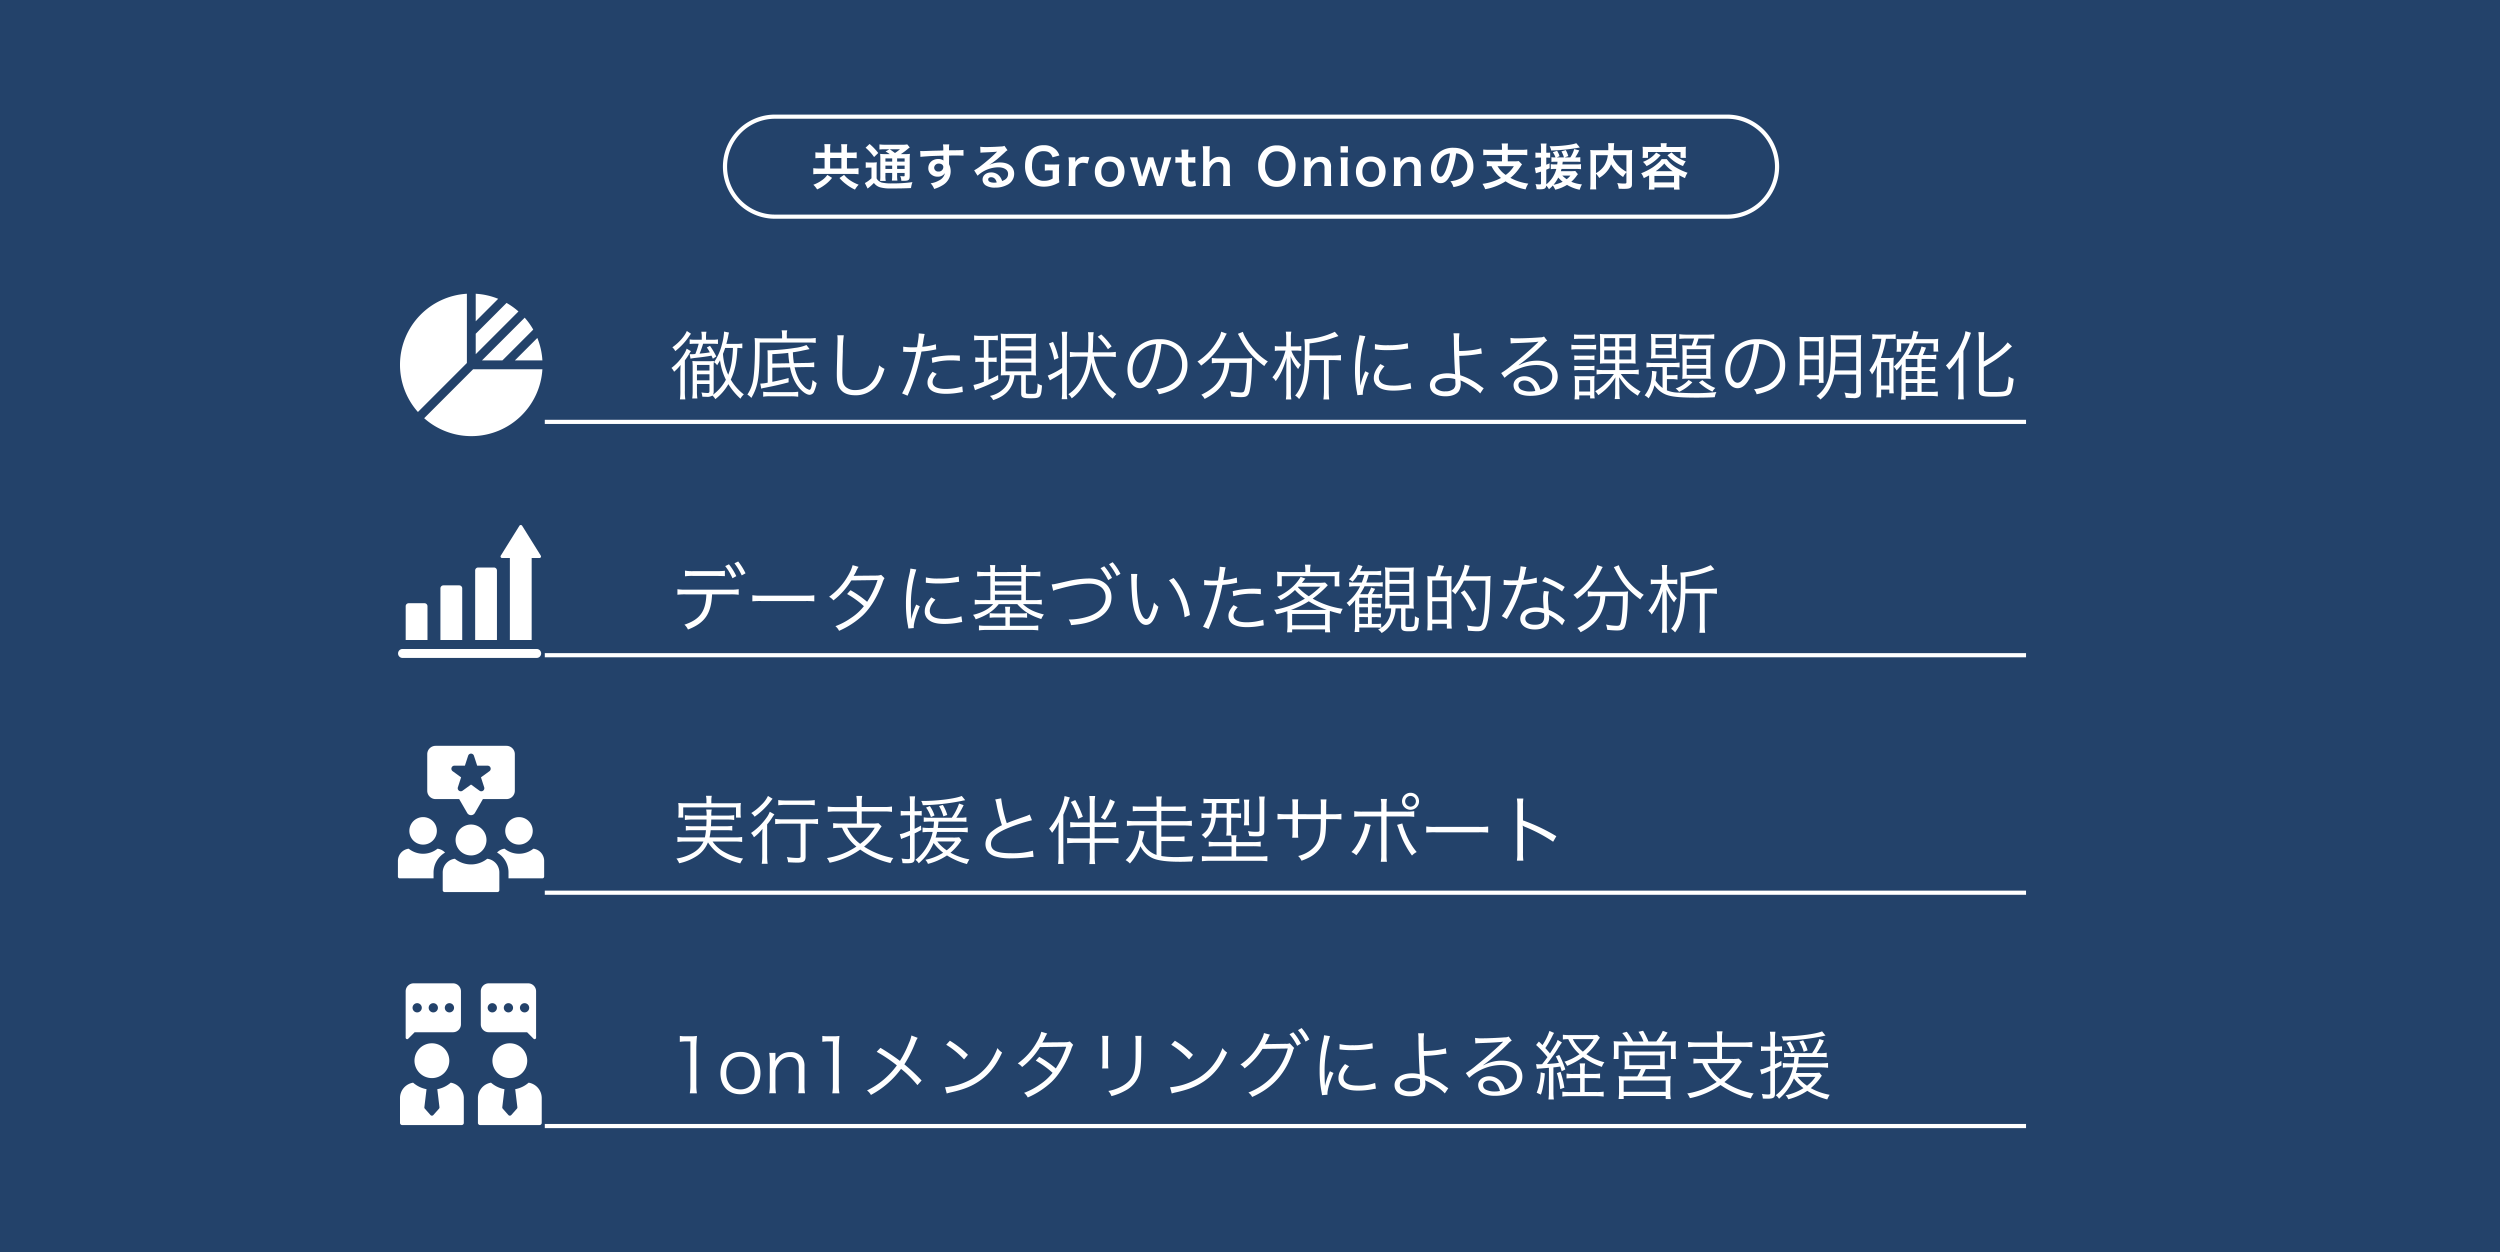 <svg xmlns="http://www.w3.org/2000/svg" xmlns:xlink="http://www.w3.org/1999/xlink" width="1200" height="601" viewBox="0 0 1200 601"><defs><clipPath id="a"><rect width="68.351" height="68.348" fill="none"/></clipPath><clipPath id="b"><rect width="68.687" height="63.811" fill="none"/></clipPath><clipPath id="c"><rect width="70.193" height="70.2" fill="none"/></clipPath><clipPath id="d"><rect width="68.035" height="68.036" fill="none"/></clipPath></defs><g transform="translate(-360 -5003)"><rect width="1200" height="601" transform="translate(360 5003)" fill="#23426a"/><path d="M-204.2-15.744h-1.776a20.777,20.777,0,0,1-2.64-.144v2.856a24.735,24.735,0,0,1,2.64-.12h1.776v5.04h-2.352a21.128,21.128,0,0,1-3.072-.168v2.928a21.569,21.569,0,0,1,3.072-.168H-191a21.938,21.938,0,0,1,3.1.168V-8.28a21.207,21.207,0,0,1-3.12.168h-2.448v-5.04h1.968a26.276,26.276,0,0,1,2.712.12v-2.856a20.944,20.944,0,0,1-2.712.144h-1.968V-17.28a17.366,17.366,0,0,1,.144-2.52h-2.952a12.953,12.953,0,0,1,.144,2.5v1.56h-5.4v-1.608a15.357,15.357,0,0,1,.144-2.472h-2.952a16.123,16.123,0,0,1,.144,2.5Zm2.664,7.632v-5.04h5.4v5.04Zm-1.344,3.072a10.243,10.243,0,0,1-2.784,2.688A16.809,16.809,0,0,1-209.6-.312,11.2,11.2,0,0,1-207.78,1.92a18.7,18.7,0,0,0,3.5-2.04,17.474,17.474,0,0,0,3.672-3.5Zm5.832,1.488a19.006,19.006,0,0,0,3.216,3,20.023,20.023,0,0,0,4.224,2.568,10.078,10.078,0,0,1,1.776-2.352,20.363,20.363,0,0,1-3.7-1.824,12.875,12.875,0,0,1-3.312-2.9Zm22.2-11.472a20.013,20.013,0,0,1-2.688-.12,28.063,28.063,0,0,1,.1,2.808v7.584a18.218,18.218,0,0,1-.12,2.616h2.712A13.038,13.038,0,0,1-175-4.752V-5.976h3.24v1.008A18.462,18.462,0,0,1-171.9-2.3h2.664a15.348,15.348,0,0,1-.144-2.664V-5.976h3.6v.936c0,.624-.024.672-.552.672a11.581,11.581,0,0,1-1.584-.144,5.9,5.9,0,0,1,.552,2.28c.456.024.864.024,1.08.024,1.488,0,2.088-.144,2.52-.552.336-.36.432-.84.432-2.208V-12.36a26.038,26.038,0,0,1,.1-2.784,15.3,15.3,0,0,1-2.448.12h-1.92a31.888,31.888,0,0,0,3.1-2.28,9.149,9.149,0,0,1,1.2-.912l-1.224-1.488a12.083,12.083,0,0,1-2.712.168h-7.776a21.362,21.362,0,0,1-2.856-.144v2.448a17.783,17.783,0,0,1,2.5-.12h2.28l-1.848,1.08a13.837,13.837,0,0,1,1.992,1.248Zm5.472,2.04h3.6v1.56h-3.6Zm-2.376,0v1.56H-175v-1.56ZM-175-9.5h3.24V-7.9H-175ZM-165.78-7.9h-3.6V-9.5h3.6Zm-2.232-9.456a22.776,22.776,0,0,1-2.4,1.8c-1.416-1.056-1.632-1.2-2.5-1.8Zm-16.512-.744a22.97,22.97,0,0,1,4.08,4.488l1.992-1.944A27.818,27.818,0,0,0-182.6-19.9Zm.072,9.672a7.972,7.972,0,0,1,1.536-.12h1.224v5.112a13.761,13.761,0,0,1-3.168,2.3l1.3,2.64A20.126,20.126,0,0,0-180.9-.816a4.323,4.323,0,0,0,.384-.36,5.831,5.831,0,0,0,2.784,2.04,17.857,17.857,0,0,0,5.4.6c4.032,0,6.456-.048,9.6-.192a16.047,16.047,0,0,1,.7-2.856,67.7,67.7,0,0,1-10.032.624,19.494,19.494,0,0,1-4.776-.432,4.442,4.442,0,0,1-1.2-.624A3.655,3.655,0,0,1-179.22-3.36V-8.5a24.179,24.179,0,0,1,.1-2.616,10.4,10.4,0,0,1-1.824.12h-1.68a10.074,10.074,0,0,1-1.824-.12Zm40.008-4.344v-1.56c1.9-.048,2.328-.048,2.9-.048,1.992,0,3.144.048,4.032.12l-.024-2.76c-.888.1-2.76.144-6.936.168a18.867,18.867,0,0,1,.12-2.856l-3.024.024a13.022,13.022,0,0,1,.144,2.9c-1.248.048-1.248.048-2.04.072-1.968.048-2.208.048-3.768.1-3.1.12-3.48.12-4.08.12a10.451,10.451,0,0,1-1.176-.048l.1,2.856c.648-.1.648-.1,4.272-.36,1.056-.072,3.312-.144,6.744-.24,0,.648,0,1.992.024,2.04a.989.989,0,0,0,.024.288,4.011,4.011,0,0,0-2.5-.72c-2.784,0-4.776,1.824-4.776,4.368a3.75,3.75,0,0,0,1.656,3.24,4.423,4.423,0,0,0,2.784.864,3.954,3.954,0,0,0,3.528-1.7,5.052,5.052,0,0,1-2.784,3.5,11.326,11.326,0,0,1-4.08,1.392A7.876,7.876,0,0,1-151.6,1.7a16.778,16.778,0,0,0,4.344-1.968,7.7,7.7,0,0,0,3.576-6.48,7.3,7.3,0,0,0-.768-3.384c0-.288-.024-.48-.024-.576Zm-2.76,3.96a2.187,2.187,0,0,1-2.352,2.16,1.894,1.894,0,0,1-2.04-1.9,2.1,2.1,0,0,1,2.232-1.92C-148.044-10.464-147.2-9.816-147.2-8.808Zm22.176-1.152a9.421,9.421,0,0,0,.984-.624c.48-.312,2.208-1.608,2.64-1.968.816-.7,2.568-2.256,3.768-3.36a5.145,5.145,0,0,1,1.248-.984l-1.488-2.112a3.536,3.536,0,0,1-1.488.312c-2.328.168-5.256.288-7.3.288a21.705,21.705,0,0,1-2.832-.144l.12,2.88a8.1,8.1,0,0,1,1.152-.12c4.344-.192,5.88-.288,6.792-.408l.024.024-.432.432a80.137,80.137,0,0,1-7.176,6.24A21.584,21.584,0,0,1-132.4-7.248l1.632,2.592a14.788,14.788,0,0,1,9.888-4.032c2.9,0,4.752,1.224,4.752,3.1,0,1.7-.864,2.736-2.856,3.48a6.455,6.455,0,0,0-1.1-2.16,5.165,5.165,0,0,0-4.152-1.968c-2.4,0-4.128,1.44-4.128,3.432a3.426,3.426,0,0,0,1.44,2.76,8.119,8.119,0,0,0,4.656,1.1A11.874,11.874,0,0,0-116.46-.312a5.865,5.865,0,0,0,3.264-5.3c0-3.288-2.64-5.4-6.744-5.4a11.715,11.715,0,0,0-5.04,1.1Zm3.456,8.544a6.5,6.5,0,0,1-1.248.1c-1.776,0-2.856-.552-2.856-1.512,0-.672.552-1.1,1.416-1.1C-122.916-3.936-122-3.072-121.572-1.416Zm29.88-5.736a20.123,20.123,0,0,1,.168-2.976c-1.032.072-1.728.1-2.832.1H-95.6a17.911,17.911,0,0,1-2.88-.144v3.1a13.138,13.138,0,0,1,2.448-.144h1.3v3.912a7.162,7.162,0,0,1-4.08,1.08A5.023,5.023,0,0,1-103-3.888,8.474,8.474,0,0,1-104.628-9.5c0-2.448.576-4.224,1.776-5.472A5.071,5.071,0,0,1-99.2-16.44c2.472,0,3.624.768,4.416,2.952l3.288-.888a6.765,6.765,0,0,0-1.776-2.856A7.839,7.839,0,0,0-98.8-19.3a9.1,9.1,0,0,0-5.328,1.416c-2.5,1.68-3.84,4.608-3.84,8.424a11.274,11.274,0,0,0,2.256,7.3C-104.2-.336-101.892.6-98.892.6A14.212,14.212,0,0,0-95.364.144a15.219,15.219,0,0,0,3.84-1.656,19.836,19.836,0,0,1-.168-3.12ZM-77.1-13.488a12.444,12.444,0,0,0-2.232-.264,4.591,4.591,0,0,0-4.512,2.52v-2.256h-3.264a18.975,18.975,0,0,1,.168,3.12v7.536a26.325,26.325,0,0,1-.168,3.12h3.432a25.24,25.24,0,0,1-.168-3.12v-4.44a3.863,3.863,0,0,1,.984-2.4,3.426,3.426,0,0,1,2.784-1.176,7.167,7.167,0,0,1,2.136.384ZM-67.308.744c4.272,0,7.08-2.928,7.08-7.368s-2.76-7.272-7.1-7.272c-4.368,0-7.152,2.856-7.152,7.32C-74.484-2.088-71.7.744-67.308.744ZM-67.332-11.4c2.544,0,4.008,1.776,4.008,4.872,0,2.928-1.536,4.728-4.032,4.728s-4.032-1.824-4.032-4.776C-71.388-9.576-69.852-11.4-67.332-11.4ZM-41.964.288a16.4,16.4,0,0,1,.6-2.28l2.664-8.52c.624-1.992.672-2.184.984-2.976h-3.528a14.9,14.9,0,0,1-.528,2.856l-1.344,4.8c-.048.168-.216.936-.288,1.272s-.072.336-.12.528c-.048-.216-.072-.24-.144-.552-.144-.5-.264-.96-.336-1.176l-1.776-5.448a23.54,23.54,0,0,1-.6-2.28h-2.568a17.146,17.146,0,0,1-.6,2.28l-1.728,5.232c-.1.288-.5,1.7-.552,1.944-.192-.936-.336-1.608-.432-1.92l-1.32-4.68a16.609,16.609,0,0,1-.528-2.856H-57.66c.336.888.672,1.872,1.008,2.976l2.64,8.52a19.572,19.572,0,0,1,.624,2.28H-50.6a23.111,23.111,0,0,1,.624-2.28l1.848-5.616c.072-.24.36-1.224.48-1.656.264.984.408,1.512.456,1.608l1.848,5.664a19.4,19.4,0,0,1,.6,2.28Zm9.024-17.472a27.624,27.624,0,0,1,.168,2.952v.744h-.888a11.023,11.023,0,0,1-2.16-.144V-10.8a12.119,12.119,0,0,1,2.136-.144h.912V-2.88c0,2.52,1.1,3.5,3.864,3.5a7.51,7.51,0,0,0,3-.5l-.432-2.544a3.174,3.174,0,0,1-1.752.528c-1.152,0-1.584-.432-1.584-1.608v-7.44h1.08a13.232,13.232,0,0,1,2.352.144v-2.832a13.789,13.789,0,0,1-2.424.144h-1.008v-.744a26.545,26.545,0,0,1,.168-2.952Zm10.272-1.632a22.459,22.459,0,0,1,.168,3.144v12.84a19.726,19.726,0,0,1-.192,3.12h3.456a21.354,21.354,0,0,1-.192-3.12V-7.68c1.08-2.4,2.472-3.552,4.272-3.552a2.228,2.228,0,0,1,1.656.7,3.385,3.385,0,0,1,.7,2.376v5.328a25.506,25.506,0,0,1-.168,3.12h3.48a18.966,18.966,0,0,1-.192-3.12V-8.88c0-3.1-1.752-4.848-4.824-4.848a5.6,5.6,0,0,0-4.968,2.544,9.844,9.844,0,0,0,.048-1.032v-3.432a23.066,23.066,0,0,1,.168-3.168Zm35.52-.384A8.318,8.318,0,0,0,6.66-16.8,10.275,10.275,0,0,0,3.924-9.312C3.924-3.216,7.428.7,12.876.7S21.852-3.24,21.852-9.312A10.35,10.35,0,0,0,19.164-16.8,8.411,8.411,0,0,0,12.852-19.2Zm.072,17.04A5.182,5.182,0,0,1,9.2-3.624,7.929,7.929,0,0,1,7.26-9.288c0-4.344,2.184-7.08,5.64-7.08A5.166,5.166,0,0,1,16.6-14.9a7.752,7.752,0,0,1,1.9,5.592C18.492-4.9,16.356-2.16,12.924-2.16ZM29.34.288a21.354,21.354,0,0,1-.192-3.12V-7.68c1.056-2.376,2.472-3.576,4.2-3.576a2.257,2.257,0,0,1,2.016.984,3.942,3.942,0,0,1,.408,2.112v5.328A25.506,25.506,0,0,1,35.6.288h3.48a18.966,18.966,0,0,1-.192-3.12v-5.76a5.336,5.336,0,0,0-.816-3.36A4.742,4.742,0,0,0,34-13.728a5.486,5.486,0,0,0-4.9,2.544,9.378,9.378,0,0,0,.048-1.032v-1.272H25.884a19.725,19.725,0,0,1,.192,3.12v7.536a19.921,19.921,0,0,1-.192,3.12Zm14.136-19.1v3.048H47v-3.048Zm0,5.328a19.725,19.725,0,0,1,.192,3.12v7.536a21.569,21.569,0,0,1-.192,3.12h3.5a24.11,24.11,0,0,1-.168-3.144v-7.488a21.573,21.573,0,0,1,.168-3.144ZM58.02.744c4.272,0,7.08-2.928,7.08-7.368S62.34-13.9,58-13.9c-4.368,0-7.152,2.856-7.152,7.32C50.844-2.088,53.628.744,58.02.744ZM58-11.4C60.54-11.4,62-9.624,62-6.528,62-3.6,60.468-1.8,57.972-1.8S53.94-3.624,53.94-6.576C53.94-9.576,55.476-11.4,58-11.4ZM72.4.288a21.354,21.354,0,0,1-.192-3.12V-7.68c1.056-2.376,2.472-3.576,4.2-3.576a2.257,2.257,0,0,1,2.016.984,3.943,3.943,0,0,1,.408,2.112v5.328A25.505,25.505,0,0,1,78.66.288h3.48a18.965,18.965,0,0,1-.192-3.12v-5.76a5.336,5.336,0,0,0-.816-3.36,4.742,4.742,0,0,0-4.08-1.776,5.486,5.486,0,0,0-4.9,2.544,9.378,9.378,0,0,0,.048-1.032v-1.272H68.94a19.725,19.725,0,0,1,.192,3.12v7.536A19.92,19.92,0,0,1,68.94.288Zm26.52-15.672a5.245,5.245,0,0,1,2.424.72,5.946,5.946,0,0,1,2.952,5.328,6.719,6.719,0,0,1-3.336,6,12.755,12.755,0,0,1-4.776,1.32A7.656,7.656,0,0,1,97.644.792a15.691,15.691,0,0,0,3.768-1.008,9.246,9.246,0,0,0,5.832-8.952c0-5.4-3.744-8.9-9.5-8.9a10.774,10.774,0,0,0-8.256,3.36,10.309,10.309,0,0,0-2.64,6.984c0,3.864,1.968,6.648,4.7,6.648,1.968,0,3.5-1.416,4.872-4.512A34.72,34.72,0,0,0,98.916-15.384Zm-2.928.024A31.63,31.63,0,0,1,94-7.248c-.864,2.064-1.68,3.072-2.472,3.072-1.056,0-1.9-1.56-1.9-3.528a8.035,8.035,0,0,1,3.264-6.48A6.109,6.109,0,0,1,95.988-15.36Zm24.96-1.728h-6.072a23.649,23.649,0,0,1-2.928-.144V-14.5a22.957,22.957,0,0,1,2.9-.144h6.1v3.072h-4.392a22.439,22.439,0,0,1-2.9-.144V-9.1a22.145,22.145,0,0,1,2.256-.144,16.628,16.628,0,0,0,4.56,5.664,25.883,25.883,0,0,1-8.9,2.832,11.886,11.886,0,0,1,1.32,2.568,26.382,26.382,0,0,0,9.768-3.792A26.053,26.053,0,0,0,132.3,1.92a9.67,9.67,0,0,1,1.3-2.784,24.762,24.762,0,0,1-8.616-2.76,22.389,22.389,0,0,0,4.464-4.9c.48-.7.864-1.248,1.128-1.56l-1.584-1.608a10.445,10.445,0,0,1-2.04.12h-3.216V-14.64h6.456a22.7,22.7,0,0,1,2.9.144v-2.736a23.382,23.382,0,0,1-2.928.144h-6.432v-.936a11.64,11.64,0,0,1,.12-2.112H120.8a11.689,11.689,0,0,1,.144,2.112ZM126.66-9.24a14.063,14.063,0,0,1-3.912,4.2,12.8,12.8,0,0,1-3.936-4.2Zm20.952-2.136c-.048.48-.072.648-.144,1.3h-.792a15.692,15.692,0,0,1-2.3-.12v2.4a14.613,14.613,0,0,1,2.256-.12h.408A13.847,13.847,0,0,1,142.212-.5V-7.56c.72-.288.84-.36,1.608-.672l-.024-2.352c-.768.312-1.056.432-1.584.624v-3.384h.624a10.573,10.573,0,0,1,1.248.072v-2.472a10.573,10.573,0,0,1-1.248.072h-.624v-1.992a16.05,16.05,0,0,1,.12-2.448h-2.784a13.426,13.426,0,0,1,.144,2.472v1.968H138.66a8.8,8.8,0,0,1-1.656-.12v2.544a13.166,13.166,0,0,1,1.632-.1h1.056v4.176a12.174,12.174,0,0,1-2.976.7l.5,2.664a10.687,10.687,0,0,1,1.152-.384c.576-.168.648-.192,1.32-.432v5.5c0,.528-.12.648-.6.648a14.973,14.973,0,0,1-2.064-.168A7.73,7.73,0,0,1,137.58,1.8c.792.048,1.152.072,1.44.072,2.328,0,3-.384,3.168-1.8a7.546,7.546,0,0,1,1.3,1.752A13.548,13.548,0,0,0,145.356.048a9.606,9.606,0,0,1,1.152,2.016,18.492,18.492,0,0,0,5.664-2.328,18.722,18.722,0,0,0,6.072,2.352A16.186,16.186,0,0,1,159.324-.5a17.136,17.136,0,0,1-5.112-1.248A15.232,15.232,0,0,0,156.564-4.3a9.94,9.94,0,0,1,.84-1.08l-1.272-1.56a12.841,12.841,0,0,1-2.04.1H149.22c.144-.456.192-.624.312-1.08h6.6a22.028,22.028,0,0,1,2.76.144v-2.448a15.938,15.938,0,0,1-2.76.144H149.94c.072-.5.1-.72.168-1.3h6.144a21.523,21.523,0,0,1,2.3.1v-2.28a9.7,9.7,0,0,1-1.872.12h-.552a27.083,27.083,0,0,0,1.9-3.384l-2.424-.624a14.062,14.062,0,0,1-1.848,4.008H151.02l1.752-.648a12.074,12.074,0,0,0-1.2-2.88l-2.088.648a10.966,10.966,0,0,1,1.2,2.88H147.2l1.392-.6a9.516,9.516,0,0,0-1.2-2.568l-2.04.672a8.77,8.77,0,0,1,1.272,2.5h-.12a12.62,12.62,0,0,1-1.824-.1v2.256a19.407,19.407,0,0,1,2.136-.1Zm.36,7.608a15.953,15.953,0,0,0,2.112,2.016,16,16,0,0,1-4.392,1.44A17.956,17.956,0,0,0,147.972-3.768ZM153.78-4.7A9.376,9.376,0,0,1,152-2.976,17.768,17.768,0,0,1,149.916-4.7Zm2.832-15.576c-1.776.768-7.464,1.464-12,1.464h-.792a6.219,6.219,0,0,1,.768,2.064,90.335,90.335,0,0,0,13.1-1.344,4.3,4.3,0,0,1,.648-.12ZM180.684-1.656c0,.7-.12.768-1.3.768a22.444,22.444,0,0,1-3.12-.264,8.941,8.941,0,0,1,.744,2.736c.96.048,1.68.072,2.328.072,2.256,0,3.12-.192,3.648-.864.288-.36.36-.72.36-1.728V-14.688a20.6,20.6,0,0,1,.1-2.328,20.815,20.815,0,0,1-2.736.12h-6.12c.024-.384.024-.384.048-.888.048-.984.048-.984.072-1.32a5.666,5.666,0,0,1,.144-1.2h-3A12.444,12.444,0,0,1,172-18.192c0,.408,0,.744-.024,1.3h-5.88a22.8,22.8,0,0,1-2.784-.12,21.145,21.145,0,0,1,.1,2.328v13.68a20.141,20.141,0,0,1-.168,2.9h2.952a19.792,19.792,0,0,1-.12-2.856V-5.616A8.989,8.989,0,0,1,167.6-3.6a13.763,13.763,0,0,0,4.56-4.248,10.679,10.679,0,0,0,1.152-2.28,17.846,17.846,0,0,0,5.784,6.1,9.157,9.157,0,0,1,1.584-2.256Zm0-12.84v7.944a16.2,16.2,0,0,1-3.768-2.808,14.093,14.093,0,0,1-2.712-3.984c.072-.432.1-.552.168-1.152Zm-14.616,0h5.688a12.236,12.236,0,0,1-1.7,4.992,10.909,10.909,0,0,1-3.984,3.6Zm31.152-3.96h-6.144c-.96,0-1.776-.024-2.64-.1.048.576.1,1.128.1,1.752v1.776a10.623,10.623,0,0,1-.12,1.8h2.616v-2.808h15.624v2.808h2.592a13.816,13.816,0,0,1-.1-1.8V-16.8a13.062,13.062,0,0,1,.1-1.752c-.888.072-1.7.1-2.664.1h-6.672v-.312a5.885,5.885,0,0,1,.144-1.512H197.1a7.575,7.575,0,0,1,.12,1.512ZM191.58-.384a17.915,17.915,0,0,1-.144,2.4h2.688V.984h9.408V2.016h2.688a13.849,13.849,0,0,1-.144-2.376V-4.872A26.3,26.3,0,0,0,208.812-3.5a8.257,8.257,0,0,1,1.224-2.568A29.184,29.184,0,0,1,204.8-8.424a14.569,14.569,0,0,1-4.752-4.2H197.6a8.649,8.649,0,0,1-1.224,1.44,23.635,23.635,0,0,1-3.192,2.592,31.614,31.614,0,0,1-5.424,2.76,7.633,7.633,0,0,1,1.248,2.352c1.248-.624,1.7-.864,2.568-1.344Zm3.168-6.456a20.483,20.483,0,0,0,4.128-3.7,16.55,16.55,0,0,0,4.008,3.7Zm-.624,2.3h9.408v3.1h-9.408Zm.84-11.232a13.911,13.911,0,0,1-3.192,2.88,17.3,17.3,0,0,1-3.144,1.608,9.074,9.074,0,0,1,1.728,2.016,20.091,20.091,0,0,0,3.408-2.088A18.79,18.79,0,0,0,197.1-14.52Zm5.4,1.3a19.042,19.042,0,0,0,7.488,5.184,11.487,11.487,0,0,1,1.3-2.28,15.822,15.822,0,0,1-6.792-4.3Z" transform="translate(960 5092)" fill="#fff"/><g transform="translate(0 222)"><path d="M-313.56-16.848c.468-.108,1.008-.18,1.692-.288,4.176-.468,6.264-.756,8.388-1.152.288.684.324.72.648,1.476l1.656-1.08A39,39,0,0,0-304.2-23l-1.512.792a21.754,21.754,0,0,1,1.44,2.34c-1.512.252-2.016.324-4.932.612a44.334,44.334,0,0,0,1.692-4.752h4.248c1.224,0,1.944.036,2.88.108v-2.2a15.576,15.576,0,0,1-2.916.18h-2.808v-1.224a10.344,10.344,0,0,1,.216-2.628h-2.484a10.682,10.682,0,0,1,.216,2.628v1.224h-2.952a14.733,14.733,0,0,1-2.844-.18v2.232a20.6,20.6,0,0,1,2.844-.144h1.476a34.07,34.07,0,0,1-1.62,4.932c-1.26.108-1.4.108-1.584.108a10.144,10.144,0,0,1-1.116-.036Zm17.208-7.092c.4-1.44.576-2.124.864-3.564a12.378,12.378,0,0,1,.432-1.872l-2.412-.468v.324a27.824,27.824,0,0,1-1.008,5.832,25.109,25.109,0,0,1-3.816,8.532,5.373,5.373,0,0,1,1.512,1.476c.576-.936.756-1.224,1.4-2.376a29.287,29.287,0,0,0,2.808,9.324,21.357,21.357,0,0,1-6.192,7.2,3.066,3.066,0,0,0,.324-1.548V-12.528a22.463,22.463,0,0,1,.144-3.2,26.323,26.323,0,0,1-2.952.108h-4.5a28.306,28.306,0,0,1-2.916-.108,24.682,24.682,0,0,1,.144,3.276V-1.188a22.919,22.919,0,0,1-.216,3.456h2.484a21.072,21.072,0,0,1-.216-3.348v-3.6h6.012v3.456c0,.648-.216.864-1.008.864A21.793,21.793,0,0,1-308.3-.612a6.913,6.913,0,0,1,.4,2.016c.792.036,1.548.072,1.98.072a4.671,4.671,0,0,0,2.88-.612,6.841,6.841,0,0,1,1.4,1.728,24.794,24.794,0,0,0,6.264-7.2,32.67,32.67,0,0,0,5.8,6.984,6.932,6.932,0,0,1,1.62-2.052A24.583,24.583,0,0,1-294.228-6.8c1.98-4.176,2.916-8.6,3.168-15.192a14.871,14.871,0,0,1,2.376.18v-2.34a16.819,16.819,0,0,1-3.132.216ZM-293.184-22c-.216,5.616-.828,9.18-2.268,12.888a27.626,27.626,0,0,1-2.52-10.044c.432-1.044.756-1.944,1.044-2.844Zm-17.28,15.552V-9.36h6.012v2.916Zm0-4.68v-2.7h6.012v2.7Zm-4.86-19.008c-1.008,2.484-3.708,5.58-6.948,7.848a5.937,5.937,0,0,1,1.4,1.836,31.8,31.8,0,0,0,6.588-7.02,14.752,14.752,0,0,1,.972-1.332Zm-3.1,28.584a26.937,26.937,0,0,1-.216,4.248h2.592a24.866,24.866,0,0,1-.216-4.212V-16.02a30.307,30.307,0,0,0,2.052-3.06,12.431,12.431,0,0,1,.864-1.368l-2.052-1.188a13.275,13.275,0,0,1-1.584,3.1,23.606,23.606,0,0,1-5.724,6.156,6.417,6.417,0,0,1,1.26,1.836,20.5,20.5,0,0,0,3.132-3.276c-.072,1.368-.108,2.7-.108,4.284ZM-257.9-23.4a20.1,20.1,0,0,1-5.58,1.4,91.534,91.534,0,0,1-13.14,1.152c.072.792.108,1.764.108,3.24V-5.328a18.873,18.873,0,0,1-3.564.468l.468,2.412a8.535,8.535,0,0,1,1.62-.4c5.94-1.188,7.056-1.476,11.52-2.628V-7.56c-3.24.864-5.04,1.3-7.812,1.836v-6.768l8.5-.18A23.639,23.639,0,0,0-262.98-5.04c1.836,3.1,4.752,5.544,6.588,5.544a2.343,2.343,0,0,0,2.124-1.512,16.867,16.867,0,0,0,1.26-4.14,11.255,11.255,0,0,1-1.944-1.44c-.468,3.6-.864,4.716-1.548,4.716a5.764,5.764,0,0,1-2.7-1.8c-2.088-2.088-3.528-5.112-4.392-9.036l6.048-.108h1.3c.756,0,1.3.036,2.088.072l-.036-2.34a19.721,19.721,0,0,1-3.384.288l-6.372.108a47.546,47.546,0,0,1-.468-5.22,49.357,49.357,0,0,0,4.86-.864c1.944-.4,2.988-.612,3.168-.648Zm-16.38,8.892v-4.5c3.024-.144,5.832-.36,7.632-.612.252,3.06.252,3.06.54,4.968Zm4.68-12.06h-9.432c-1.4,0-2.592-.072-3.744-.18.108,1.26.144,2.124.144,4.5,0,7.272-.36,13.32-.972,16.272A17.241,17.241,0,0,1-286.272.4a7.044,7.044,0,0,1,1.908,1.62c3.348-5.76,4-9.936,4.032-26.6h23.148a24.566,24.566,0,0,1,3.744.18v-2.376a27.815,27.815,0,0,1-3.96.216h-9.936v-1.548a8.009,8.009,0,0,1,.216-2.34h-2.7a10.9,10.9,0,0,1,.216,2.3ZM-278.676,1.44a16.078,16.078,0,0,1,3.276-.216h10.152a24.694,24.694,0,0,1,3.384.216V-.972a21.359,21.359,0,0,1-3.384.18h-10.368a17.086,17.086,0,0,1-3.06-.18Zm35.568-29.52a11.073,11.073,0,0,1,.144,1.908c0,.576,0,1.26-.036,2.34-.288,11.34-.324,12.24-.324,14.652,0,3.78.5,5.688,1.98,7.38,1.44,1.656,3.708,2.52,6.768,2.52a12.6,12.6,0,0,0,10.152-4.5c1.584-1.836,2.628-3.96,4-8.172a10.183,10.183,0,0,1-2.592-1.728,21.386,21.386,0,0,1-1.764,5.652c-2.052,4.1-5.364,6.264-9.648,6.264a6.8,6.8,0,0,1-4.5-1.4c-1.08-.972-1.548-2.16-1.692-4.32-.036-.828-.072-1.728-.072-2.16,0-1.62.108-6.516.252-10.836a55.505,55.505,0,0,1,.468-7.6Zm31.644,7.992a5.36,5.36,0,0,1,.612-.036h.144c1.4.072,1.728.072,2.988.072,1.332,0,1.764,0,2.484-.036C-206.568-13.032-209.34-4.824-212-.18l2.628,1.116a94.861,94.861,0,0,0,4.14-10.98c.972-3.276,1.98-7.344,2.52-10.188a52.62,52.62,0,0,0,6.084-.864c.72-.144.72-.144,1.008-.18l-.18-2.484a29.684,29.684,0,0,1-6.48,1.224c.18-1.08.288-1.584.468-2.736a34.038,34.038,0,0,1,.648-3.42l-2.844-.288c0,1.584-.072,2.2-.792,6.624-1.044.072-1.44.072-2.16.072a24.827,24.827,0,0,1-4.5-.324Zm27.18,1.764c-2.7-.108-3.24-.108-3.924-.108a40.786,40.786,0,0,0-9.54,1.188l.252,2.448a31.333,31.333,0,0,1,9-1.224,36.143,36.143,0,0,1,4.248.252Zm-13.1,7.776C-199.3-8.1-199.8-6.984-199.8-5.364c0,3.564,3.06,5.4,8.964,5.4a36.074,36.074,0,0,0,6.408-.612c1.188-.18,1.188-.18,1.584-.252l-.252-2.7A26.747,26.747,0,0,1-191.052-2.3c-4.1,0-6.3-1.152-6.3-3.312a4.332,4.332,0,0,1,.9-2.556,12.064,12.064,0,0,1,1.08-1.368Zm24.624-15.228v8.46h-1.656a12.136,12.136,0,0,1-2.448-.18v2.34a12.644,12.644,0,0,1,2.412-.18h1.692V-5.76a28.266,28.266,0,0,1-5,1.548l.756,2.52c.5-.216,1.152-.5,1.944-.792A67.579,67.579,0,0,0-165.852-6.7l-.036-2.268A50.133,50.133,0,0,1-170.532-6.7v-8.64h1.548a17.192,17.192,0,0,1,2.376.144v-2.3a11.6,11.6,0,0,1-2.376.18h-1.548v-8.46h1.62a22.215,22.215,0,0,1,2.88.144v-2.376a13.692,13.692,0,0,1-2.988.216h-5.292a14.588,14.588,0,0,1-3.1-.216V-25.6a17.381,17.381,0,0,1,3.024-.18Zm12.42,16.884a9.2,9.2,0,0,1-2.376,5.94,13.348,13.348,0,0,1-7.128,4,7.211,7.211,0,0,1,1.584,2.016c3.852-1.332,6.3-3.024,8.064-5.616a12.632,12.632,0,0,0,2.088-6.336h3.276V-.108c0,1.908.72,2.268,4.572,2.268,4.716,0,4.968-.288,5.436-6.12a8.567,8.567,0,0,1-2.16-.972A15.894,15.894,0,0,1-147.42-.54c-.216.468-.756.612-2.556.612-2.412,0-2.628-.072-2.628-.756V-8.892h1.44a29.7,29.7,0,0,1,3.492.144,33.008,33.008,0,0,1-.144-3.744V-25.2a31.193,31.193,0,0,1,.144-3.672,27.227,27.227,0,0,1-3.42.144h-10.044a27.728,27.728,0,0,1-3.528-.144,31.587,31.587,0,0,1,.144,3.672v12.78c0,1.656-.036,2.7-.108,3.636,1.008-.072,1.98-.108,3.492-.108Zm-2.016-17.784h12.384v3.924H-162.36Zm0,5.9h12.384v3.888H-162.36Zm0,5.868h12.384v4.14H-162.36Zm49.5-2.916a22.921,22.921,0,0,1,3.456.216v-2.484a23.3,23.3,0,0,1-3.528.216h-7.6c.144-1.872.18-3.024.252-5.616a26.533,26.533,0,0,1,.252-4.068H-122.8a14.91,14.91,0,0,1,.216,2.7c0,3.744-.036,4.536-.144,6.984h-5.148a24.161,24.161,0,0,1-3.564-.216V-17.6a25.4,25.4,0,0,1,3.6-.216h4.932c-.5,5.148-1.584,8.748-3.708,12.24a17.831,17.831,0,0,1-5.58,5.8,6.641,6.641,0,0,1,1.62,1.98A21.547,21.547,0,0,0-124.2-5.292a29.284,29.284,0,0,0,3.06-9.828,27.77,27.77,0,0,0,2.556,7.884,25.124,25.124,0,0,0,7.74,9.612A8.505,8.505,0,0,1-109.152.144,21.483,21.483,0,0,1-116.64-8.28a38.059,38.059,0,0,1-3.312-9.54Zm-22.32,5.472a36.329,36.329,0,0,1-6.912,3.636l1.044,2.3c.468-.288,1.332-.792,2.556-1.476.972-.576,2.2-1.332,3.312-2.088V-.72a22.375,22.375,0,0,1-.216,3.348h2.7a16.573,16.573,0,0,1-.216-3.2V-26.568a16.617,16.617,0,0,1,.216-3.168h-2.7a20.861,20.861,0,0,1,.216,3.168Zm-6.336-11.772A29.594,29.594,0,0,1-139-16.308l2.088-.864a35.923,35.923,0,0,0-2.628-7.7Zm30.1,1.368a36.11,36.11,0,0,0-5-5.724l-1.692,1.152a27.707,27.707,0,0,1,4.9,5.94Zm23.9-1.116a10.36,10.36,0,0,1,4.176.9,9.49,9.49,0,0,1,5.724,9.036,10.867,10.867,0,0,1-6.372,10.08A21.579,21.579,0,0,1-90-2.16,5.72,5.72,0,0,1-88.74.252,27.85,27.85,0,0,0-83.268-1.4a13.108,13.108,0,0,0,8.244-12.42,12.051,12.051,0,0,0-3.492-8.784,13.936,13.936,0,0,0-9.9-3.564,15.036,15.036,0,0,0-11.628,4.788,14.976,14.976,0,0,0-3.78,9.936c0,5.04,2.556,8.784,5.976,8.784,2.592,0,4.716-2.16,6.8-6.912A53.965,53.965,0,0,0-87.516-23.868Zm-2.592.036a49.446,49.446,0,0,1-3.276,13.32c-1.548,3.528-2.988,5.22-4.5,5.22-1.944,0-3.456-2.664-3.456-6.12A12.449,12.449,0,0,1-95.472-22.14,11.369,11.369,0,0,1-90.108-23.832Zm32.76,9a17.431,17.431,0,0,1-1.944,7.416C-61.02-4.14-63.756-1.764-68.364.468A7.523,7.523,0,0,1-66.78,2.484c4.392-2.268,7.2-4.716,9.072-7.848A20.5,20.5,0,0,0-54.9-14.832h8.388c0,6.228-.432,11.124-1.188,13.32-.252.684-.648.9-1.8.9a27.734,27.734,0,0,1-5.076-.612A9.979,9.979,0,0,1-54,1.332c2.268.216,3.528.288,4.716.288,2.088,0,2.952-.36,3.564-1.44.936-1.692,1.62-7.776,1.62-14.76a15.906,15.906,0,0,1,.144-2.556,27.239,27.239,0,0,1-3.78.18H-59.58a27.632,27.632,0,0,1-3.744-.216v2.556a28.989,28.989,0,0,1,3.708-.216Zm-1.476-14.94a11.578,11.578,0,0,1-1.548,3.78,29.663,29.663,0,0,1-9.864,10.548A7.924,7.924,0,0,1-68.472-13.5,35.734,35.734,0,0,0-57.132-27a9.823,9.823,0,0,1,1.008-1.836Zm7.992,1.008c.18.288.4.684.576,1.008,3.384,6.624,6.444,10.26,12.132,14.472a8.88,8.88,0,0,1,1.692-2.2,30.023,30.023,0,0,1-10.62-11.2A14.575,14.575,0,0,1-48.42-29.7Zm34.38,10.4c0-1.26.036-1.872.036-2.7v-3.1a43.991,43.991,0,0,0,9.648-2.088c3.636-1.224,3.636-1.224,4.212-1.44l-1.728-2.052a36.045,36.045,0,0,1-13.968,3.528H-18.9a41.378,41.378,0,0,1,.216,5.184c0,7.812-.468,12.672-1.548,16.2a14.7,14.7,0,0,1-3.1,5.688A7.849,7.849,0,0,1-21.42,2.556c3.42-4.536,4.608-9.072,4.932-18.72H-9.5V-1.332a35.752,35.752,0,0,1-.252,4.068h2.772A34.714,34.714,0,0,1-7.2-1.332V-16.164h1.692a34.493,34.493,0,0,1,4.176.216v-2.628a33.67,33.67,0,0,1-4.176.216Zm-11.16-4.356h-3.06a11.141,11.141,0,0,1-2.412-.18v2.376a9.782,9.782,0,0,1,2.232-.18h2.88c-1.44,5.22-3.672,9.828-6.3,12.816a6.248,6.248,0,0,1,1.62,1.836c2.376-3.24,3.456-5.58,5.22-11.2-.108,2.376-.144,4.32-.144,6.48V-.612a20.156,20.156,0,0,1-.216,3.348h2.628A17.484,17.484,0,0,1-25.38-.648V-11.3c0-2.3-.072-4.608-.144-6.66a22.027,22.027,0,0,0,3.636,6.12A8.513,8.513,0,0,1-20.52-13.86a16.61,16.61,0,0,1-3.24-4,14.929,14.929,0,0,1-1.4-2.844h2.412a12.036,12.036,0,0,1,2.376.18V-22.9a11.391,11.391,0,0,1-2.376.18H-25.38v-4.068a14.654,14.654,0,0,1,.216-3.024h-2.664a14.488,14.488,0,0,1,.216,2.988ZM7.524-28.08a20.045,20.045,0,0,1-.5,2.88A59.556,59.556,0,0,0,5.4-10.944,51.6,51.6,0,0,0,6.336-.756c.108.684.144.864.216,1.44L9.144.468v-.54c0-2.016,1.3-6.336,2.916-9.9L10.332-10.8a33.447,33.447,0,0,0-2.34,7.02c-.144-1.908-.216-4.032-.216-6.84a53.219,53.219,0,0,1,1.08-11.268,51.154,51.154,0,0,1,1.512-5.76Zm7.416,6.8a47.95,47.95,0,0,0,5.76.36,60.773,60.773,0,0,0,7.74-.468q2.376-.324,2.484-.324l-.18-2.556a38.629,38.629,0,0,1-9.648.972,24.451,24.451,0,0,1-6.12-.54Zm2.628,7.02c-2.232,2.556-3.132,4.5-3.132,6.7a5.088,5.088,0,0,0,1.08,3.312c1.548,1.872,4.14,2.736,8.244,2.736a37.141,37.141,0,0,0,7.38-.72c.72-.108.792-.144,1.26-.18l-.36-2.772a23.692,23.692,0,0,1-8.28,1.26c-4.644,0-6.912-1.3-6.912-3.96,0-1.584.9-3.312,2.7-5.292Zm35.1-14.76a16.549,16.549,0,0,1,.18,2.916c.036,5.148.288,12.1.576,16.236v.216a1,1,0,0,1,.036.324c-.108-.072-.108-.072-.18-.072-.144,0-.144-.036-.324-.072a15.519,15.519,0,0,0-3.132-.324c-5.112,0-8.46,2.232-8.46,5.688,0,3.312,2.844,5.328,7.488,5.328,2.988,0,5.292-.9,6.408-2.484a6.448,6.448,0,0,0,.9-3.636,10.286,10.286,0,0,0-.144-1.548,6.99,6.99,0,0,0,.864.4,36.214,36.214,0,0,1,4.86,2.772A15.931,15.931,0,0,1,65.484-.144l1.692-2.52A16.5,16.5,0,0,1,65.52-3.78a31.114,31.114,0,0,0-9.612-5.112c-.18-2.3-.36-5.8-.468-9.288a62.154,62.154,0,0,0,8.676-.792,20.023,20.023,0,0,1,2.16-.252l-.324-2.664c-1.98.792-6.588,1.368-10.548,1.368-.072-2.556-.072-2.952-.072-3.744a25.833,25.833,0,0,1,.216-4.752Zm.828,22A19.24,19.24,0,0,1,53.6-5.04a3.338,3.338,0,0,1-.864,2.7,6.081,6.081,0,0,1-4,1.188,5.81,5.81,0,0,1-4.32-1.44,2.442,2.442,0,0,1-.54-1.548c0-2.088,2.232-3.384,5.9-3.384A12.261,12.261,0,0,1,53.5-7.02Zm26.64-17.1a17.736,17.736,0,0,1,1.944-.18c5.472-.18,9.792-.432,10.944-.648a1.393,1.393,0,0,1,.324-.036l.072.072-.144.144-.144.144-.5.5c-2.484,2.448-8.172,7.452-12.024,10.512a40.106,40.106,0,0,1-5.04,3.672l1.62,2.3A23.1,23.1,0,0,1,92.34-13.788c4.86,0,7.74,2.052,7.74,5.508,0,3.06-1.98,5.256-5.76,6.3a10.305,10.305,0,0,0-1.656-3.456,7.251,7.251,0,0,0-5.94-2.952c-2.988,0-5.22,1.8-5.22,4.212,0,3.312,2.916,5.184,7.992,5.184,7.992,0,13.212-3.708,13.212-9.324,0-4.608-3.852-7.56-9.864-7.56a18.241,18.241,0,0,0-8.82,2.232l-.072-.108A92.375,92.375,0,0,0,95.8-23.976a6.644,6.644,0,0,1,1.836-1.512l-1.512-1.98a3.682,3.682,0,0,1-1.728.4c-3.24.252-8.028.468-11.016.468a16.625,16.625,0,0,1-3.384-.216ZM91.944-1.332a12.962,12.962,0,0,1-2.628.252,9.2,9.2,0,0,1-4.032-.828,2.456,2.456,0,0,1-1.44-2.2c0-1.368,1.116-2.232,2.916-2.232C89.352-6.336,91.152-4.608,91.944-1.332Zm38.34-13.248v3.2h-5.616a20.893,20.893,0,0,1-3.312-.216v2.34a20.715,20.715,0,0,1,3.276-.216h5.04a28.79,28.79,0,0,1-3.456,4,25.555,25.555,0,0,1-5.544,4.248A7.993,7.993,0,0,1,122.184.684a27.227,27.227,0,0,0,8.208-8.568c-.072,1.4-.108,2.232-.108,3.276V-.792a20.763,20.763,0,0,1-.216,3.348h2.448A19.758,19.758,0,0,1,132.3-.828V-4.572c0-.828-.036-1.656-.108-3.348,3.168,4.644,4.608,6.084,8.964,8.856a10.524,10.524,0,0,1,1.332-2.052,27.307,27.307,0,0,1-9.5-8.352h5.292a20.893,20.893,0,0,1,3.312.216v-2.34a21.258,21.258,0,0,1-3.384.216h-5.9v-3.2h4.428a25.513,25.513,0,0,1,3.384.144c-.072-.936-.108-2.16-.108-3.528v-7.344l.036-1.944v-.432a7.524,7.524,0,0,1,.072-1.044,19.015,19.015,0,0,1-3.024.144H125.964a20.536,20.536,0,0,1-3.024-.144c.072.828.108,1.476.108,3.348v7.632l-.036,1.656v.576a7.12,7.12,0,0,1-.072,1.08,25.662,25.662,0,0,1,3.312-.144Zm0-12.132v4.032h-5.256v-4.032Zm2.016,0h5.688v4.032H132.3Zm-2.016,5.9v4.356h-5.256v-4.356Zm2.016,0h5.724v4.356H132.3Zm-21.744-5.436a17.73,17.73,0,0,1,2.592-.144h4.716a18.048,18.048,0,0,1,2.592.144v-2.268a13.244,13.244,0,0,1-2.592.18h-4.716a13.023,13.023,0,0,1-2.592-.18Zm-1.3,5.04a22.574,22.574,0,0,1,2.88-.144h6.408c1.116,0,1.728.036,2.592.108v-2.3a14.7,14.7,0,0,1-2.88.18h-6.12a15.383,15.383,0,0,1-2.88-.18Zm1.4,5a15.679,15.679,0,0,1,2.448-.144h4.824a15.478,15.478,0,0,1,2.412.144v-2.2a13.55,13.55,0,0,1-2.412.144h-4.824a14.548,14.548,0,0,1-2.448-.144Zm0,4.968a15.388,15.388,0,0,1,2.448-.144h4.824a15.186,15.186,0,0,1,2.412.144v-2.2a13.81,13.81,0,0,1-2.412.144h-4.824a14.822,14.822,0,0,1-2.448-.144ZM113.04,2.7V.792h5.22v1.44h2.2a16.66,16.66,0,0,1-.18-2.844V-5.688a26.393,26.393,0,0,1,.108-2.808,21.383,21.383,0,0,1-2.628.108h-4.032a20.753,20.753,0,0,1-2.916-.144,22.7,22.7,0,0,1,.144,2.952V-.792a34.77,34.77,0,0,1-.18,3.492ZM113-6.552h5.256V-1.08H113Zm40.032,3.78a13.084,13.084,0,0,1-3.384-3.6,30.668,30.668,0,0,0,.4-3.1c.036-.468.072-.648.144-1.224l-2.3-.288a4.264,4.264,0,0,1,.072.972,26.716,26.716,0,0,1-.72,5.328A15.83,15.83,0,0,1,144.432.792,5.936,5.936,0,0,1,146.3,2.2a18.472,18.472,0,0,0,2.844-6.264A12.115,12.115,0,0,0,154.8.468c2.556,1.008,6.8,1.4,14.616,1.4,3.06,0,6.7-.072,8.676-.216a7.736,7.736,0,0,1,.792-2.484,85.177,85.177,0,0,1-10.692.54c-2.34,0-5.652-.108-7.452-.252a14.84,14.84,0,0,1-5.616-1.08v-5.4h2.16A15.81,15.81,0,0,1,160.2-6.8V-9.072a17.636,17.636,0,0,1-2.88.18h-2.2v-3.924h2.736a23.468,23.468,0,0,1,3.348.18v-2.34a20.225,20.225,0,0,1-3.24.216h-9.144a22.024,22.024,0,0,1-3.528-.216v2.34a20.918,20.918,0,0,1,3.528-.18h4.212ZM168.156-26.5a26.789,26.789,0,0,1-1.08,3.312h-1.44c-1.62,0-2.3-.036-3.168-.108a27.871,27.871,0,0,1,.144,3.2v9.756a24.142,24.142,0,0,1-.144,3.2c.756-.072,1.836-.108,3.2-.108h7.416c1.26,0,2.016.036,3.06.108A29.019,29.019,0,0,1,176-10.584v-9.468a25.837,25.837,0,0,1,.144-3.24c-.864.072-1.62.108-3.168.108h-3.852A22.576,22.576,0,0,0,170.28-26.5h4.176a32.034,32.034,0,0,1,3.384.18v-2.268a21.521,21.521,0,0,1-3.492.216h-9.612a25.786,25.786,0,0,1-3.672-.216v2.268a28.807,28.807,0,0,1,3.564-.18Zm-3.528,5.112h9.324v2.844h-9.324Zm0,4.608h9.324v2.952h-9.324Zm0,4.716h9.324v3.024h-9.324ZM147.6-20.088a25.2,25.2,0,0,1-.144,3.2,27.784,27.784,0,0,1,3.348-.144h5.436a27.784,27.784,0,0,1,3.348.144,24.316,24.316,0,0,1-.144-3.132v-5.436a25.745,25.745,0,0,1,.144-3.276,25.585,25.585,0,0,1-3.348.144H150.8a25.585,25.585,0,0,1-3.348-.144,26.961,26.961,0,0,1,.144,3.24Zm2.052-6.7h7.74v3.024h-7.74Zm0,4.824h7.74v3.2h-7.74ZM165.564-6.624a14.747,14.747,0,0,1-6.264,4.1A6.435,6.435,0,0,1,160.956-.9a20.945,20.945,0,0,0,6.372-4.572ZM170.5-5.4a25.155,25.155,0,0,0,6.48,4.392,7.452,7.452,0,0,1,1.368-1.764,21.533,21.533,0,0,1-6.228-3.78ZM199.4-23.868a10.36,10.36,0,0,1,4.176.9,9.49,9.49,0,0,1,5.724,9.036,10.867,10.867,0,0,1-6.372,10.08A21.58,21.58,0,0,1,196.92-2.16,5.72,5.72,0,0,1,198.18.252,27.85,27.85,0,0,0,203.652-1.4a13.108,13.108,0,0,0,8.244-12.42,12.051,12.051,0,0,0-3.492-8.784,13.936,13.936,0,0,0-9.9-3.564,15.036,15.036,0,0,0-11.628,4.788,14.976,14.976,0,0,0-3.78,9.936c0,5.04,2.556,8.784,5.976,8.784,2.592,0,4.716-2.16,6.8-6.912A53.965,53.965,0,0,0,199.4-23.868Zm-2.592.036a49.447,49.447,0,0,1-3.276,13.32c-1.548,3.528-2.988,5.22-4.5,5.22-1.944,0-3.456-2.664-3.456-6.12a12.45,12.45,0,0,1,5.868-10.728A11.369,11.369,0,0,1,196.812-23.832ZM245.952-9.18v7.848c0,.972-.252,1.224-1.152,1.224a23.969,23.969,0,0,1-4.464-.468,7.864,7.864,0,0,1,.612,2.484c2.232.144,2.772.18,3.564.18a4.827,4.827,0,0,0,2.808-.5,2.944,2.944,0,0,0,.9-2.592V-24.66a29.223,29.223,0,0,1,.144-3.528,27.227,27.227,0,0,1-3.42.144h-7.776a30.49,30.49,0,0,1-3.492-.144,54.738,54.738,0,0,1,.18,6.192c0,9.54-.432,13.356-1.8,16.632a14.918,14.918,0,0,1-5.148,6.444,6.07,6.07,0,0,1,1.872,1.692,17.042,17.042,0,0,0,4.356-5.148,21.053,21.053,0,0,0,2.268-6.8Zm0-8.64V-11.2h-10.3c.216-2.2.324-3.492.432-6.624Zm0-2.016h-9.828v-6.156h9.828ZM218.88-7.848a28.584,28.584,0,0,1-.216,3.78h2.448V-6.876h6.948V-5.22h2.3c-.072-1.044-.108-1.764-.108-3.492V-23.868c0-1.944.036-2.592.108-3.456-.864.072-1.512.108-3.24.108H223.2c-2.412,0-3.312-.036-4.464-.108a29.019,29.019,0,0,1,.144,3.456Zm2.232-17.316h6.948v6.732h-6.948Zm0,8.748h6.948v7.524h-6.948ZM277.38-.9V-5.148h3.312a24.934,24.934,0,0,1,3.2.18V-7.2a19.616,19.616,0,0,1-3.276.18h-3.24v-3.888h3.312a24.934,24.934,0,0,1,3.2.18V-12.96a19.616,19.616,0,0,1-3.276.18h-3.24V-16.7H281.2a26.026,26.026,0,0,1,3.2.18v-2.232a19.617,19.617,0,0,1-3.276.18h-3.168c.108-.216.108-.216.5-1.08.288-.684.5-1.152.612-1.4a10.853,10.853,0,0,1,.432-1.08l-2.2-.54a17.807,17.807,0,0,1-1.512,4.1h-4.86a29.492,29.492,0,0,0,2.952-5.616H283.1v3.96h2.3a11.111,11.111,0,0,1-.144-1.98v-1.8a19.824,19.824,0,0,1,.108-2.376,26.331,26.331,0,0,1-3.6.18h-7.128c.216-.648.36-1.008.576-1.692.432-1.3.432-1.3.648-1.872l-2.376-.432a31.78,31.78,0,0,1-1.044,4H268.56a28.7,28.7,0,0,1-3.168-.072c.072,1.008.072,1.224.072,1.872v2.088a11.96,11.96,0,0,1-.144,2.16h2.232v-4.032h4.14a24.886,24.886,0,0,1-1.3,2.808,28.006,28.006,0,0,1-6.408,8.352,6.617,6.617,0,0,1,1.368,1.872,18.932,18.932,0,0,0,2.484-3.06c-.036.288-.072,1.476-.144,3.564v9.72a26.394,26.394,0,0,1-.216,3.78h2.268v-1.8h11.988a26.84,26.84,0,0,1,3.42.216V-1.08a22.146,22.146,0,0,1-3.42.18Zm-7.632-11.88V-16.7h5.58v3.924Zm0,1.872h5.58V-7.02h-5.58Zm0,5.76h5.58V-.9h-5.58Zm-11.7-21.24a35.414,35.414,0,0,1-1.4,6.408,25.112,25.112,0,0,1-4.392,8.712,6.089,6.089,0,0,1,1.3,2.016A18.314,18.314,0,0,0,256-13.788c-.072,1.116-.18,3.456-.18,3.888v8.208a21.327,21.327,0,0,1-.216,3.456h2.34V-1.98h3.924V-.216h2.16a23.193,23.193,0,0,1-.144-3.024V-14.4a22.1,22.1,0,0,1,.144-2.916,13.946,13.946,0,0,1-2.232.144h-3.96a45.832,45.832,0,0,0,2.412-9.216H262.3a19.945,19.945,0,0,1,2.628.144V-28.62a18.923,18.923,0,0,1-3.024.216h-5a21.363,21.363,0,0,1-3.2-.216v2.448a14.823,14.823,0,0,1,3.06-.216Zm-.108,11.2h3.924V-3.96H257.94Zm49.284,2.3a57.467,57.467,0,0,0,11.34-7.884c1.692-1.548,1.692-1.548,2.2-1.98l-2.088-1.908a25.366,25.366,0,0,1-5.148,5,48.9,48.9,0,0,1-6.3,4.14V-25.7a28.088,28.088,0,0,1,.216-3.888h-2.808a34.111,34.111,0,0,1,.216,3.888V-1.836c0,2.808.936,3.24,6.948,3.24,5.4,0,7.164-.324,8.064-1.512.756-1.044,1.26-3.1,1.692-7.056a8.216,8.216,0,0,1-2.376-1.116c-.288,3.888-.648,5.8-1.224,6.588-.54.648-1.908.864-6.012.864-4.176,0-4.716-.18-4.716-1.44ZM295.092-1.8a42.713,42.713,0,0,1-.252,4.464h2.808c-.144-1.476-.216-2.952-.216-4.356V-20.556c1.332-2.988,2.556-5.868,2.88-6.7.612-1.656.612-1.656.756-2.016l-2.664-.756a16.017,16.017,0,0,1-1.224,4.32,33.693,33.693,0,0,1-8.136,12.132,13.083,13.083,0,0,1,1.548,2.088,28.984,28.984,0,0,0,4.572-6.048c-.072,1.908-.072,2.376-.072,4.392Z" transform="translate(1005 4970)" fill="#fff"/><g transform="translate(552 4922)"><g transform="translate(0 0)" clip-path="url(#a)"><path d="M35.1,36.235,11.6,59.744A34.153,34.153,0,0,0,68.351,36.235Zm-2.992-2.992V0A34.155,34.155,0,0,0,8.6,56.756Z" transform="translate(0 0)" fill="#fff"/><path d="M65.1,9.486,44.58,30.012V20.193l14.8-14.8a34.77,34.77,0,0,1,5.714,4.1" transform="translate(-8.234 -0.995)" fill="#fff"/><path d="M72.868,19.8a34.172,34.172,0,0,0-4.1-5.71L48.25,34.6h9.813Z" transform="translate(-8.912 -2.602)" fill="#fff"/><path d="M44.581,0V13.213L55.363,2.43A33.935,33.935,0,0,0,44.581,0" transform="translate(-8.234 0)" fill="#fff"/><path d="M78.412,26.022,67.622,36.809H80.841a34.3,34.3,0,0,0-2.429-10.787" transform="translate(-12.49 -4.806)" fill="#fff"/></g></g><path d="M711,1H0V-1H711Z" transform="translate(621.5 4983.5)" fill="#fff"/></g><g transform="translate(0 239)"><path d="M-223.56-15.7a28.292,28.292,0,0,1,4.14.18V-18.18a23.634,23.634,0,0,1-4.176.216h-21.06a23.882,23.882,0,0,1-4.176-.216v2.664a28.292,28.292,0,0,1,4.14-.18h9.756c-.288,8.208-3.1,12.06-10.548,14.544a6.294,6.294,0,0,1,1.692,2.34c8.136-3.168,11.16-7.56,11.592-16.884ZM-245.2-24.372a25.081,25.081,0,0,1,4.1-.18h10.944q3.4.054,4.1.108v-2.592a32.515,32.515,0,0,1-4.14.18h-10.872a18.694,18.694,0,0,1-4.14-.252Zm19.3-4.9a27.431,27.431,0,0,1,3.492,5.832l1.836-1.008a28.015,28.015,0,0,0-3.528-5.688Zm4.428-1.332a28.193,28.193,0,0,1,3.492,5.8l1.836-1.008a29.964,29.964,0,0,0-3.528-5.688Zm8.6,18.252a39.327,39.327,0,0,1,4.464-.144h20.88a41.182,41.182,0,0,1,4.392.144v-2.916a28.394,28.394,0,0,1-4.356.18H-208.4a25.466,25.466,0,0,1-4.464-.216Zm48.132-17.388A19.661,19.661,0,0,1-166.86-24.8a31.326,31.326,0,0,1-9.18,10.26,6.6,6.6,0,0,1,2.088,1.728,35.756,35.756,0,0,0,8.568-9.576l12.6-.18a43,43,0,0,1-5,10.44,51.429,51.429,0,0,0-7.956-5.58l-1.656,1.836a45.282,45.282,0,0,1,8.064,5.832,25.257,25.257,0,0,1-6.228,5.688,32.453,32.453,0,0,1-7.452,3.924A6.4,6.4,0,0,1-171.252,1.8a40.152,40.152,0,0,0,11.376-7.416c3.744-3.6,6.912-8.784,9.4-15.48a8.079,8.079,0,0,1,1.044-2.376l-1.62-1.62a6.237,6.237,0,0,1-2.088.36c-10.62.108-10.62.108-11.124.18a18.311,18.311,0,0,0,1.116-1.98,11.908,11.908,0,0,1,1.26-2.376Zm27.72,1.656a20.044,20.044,0,0,1-.5,2.88,59.555,59.555,0,0,0-1.62,14.256A51.6,51.6,0,0,0-138.2-.756c.108.684.144.864.216,1.44L-135.4.468v-.54c0-2.016,1.3-6.336,2.916-9.9l-1.728-.828a33.446,33.446,0,0,0-2.34,7.02c-.144-1.908-.216-4.032-.216-6.84a53.22,53.22,0,0,1,1.08-11.268,51.154,51.154,0,0,1,1.512-5.76Zm7.416,6.8a47.951,47.951,0,0,0,5.76.36,60.774,60.774,0,0,0,7.74-.468q2.376-.324,2.484-.324l-.18-2.556a38.629,38.629,0,0,1-9.648.972,24.451,24.451,0,0,1-6.12-.54Zm2.628,7.02c-2.232,2.556-3.132,4.5-3.132,6.7a5.088,5.088,0,0,0,1.08,3.312c1.548,1.872,4.14,2.736,8.244,2.736a37.141,37.141,0,0,0,7.38-.72c.72-.108.792-.144,1.26-.18l-.36-2.772a23.692,23.692,0,0,1-8.28,1.26c-4.644,0-6.912-1.3-6.912-3.96,0-1.584.9-3.312,2.7-5.292ZM-98.64-26.424h-2.7a23.892,23.892,0,0,1-3.636-.216v2.34c1.116-.108,2.268-.18,3.636-.18h2.7v11.556h-3.924a24.162,24.162,0,0,1-3.564-.216v2.34a25.044,25.044,0,0,1,3.6-.216h5.256c-2.016,2.34-5.4,4.14-9.684,5.148a6.2,6.2,0,0,1,1.26,2.16c5.22-1.836,8.352-3.888,11.088-7.308h8.892c3.1,3.456,6.12,5.364,11.52,7.164a9.614,9.614,0,0,1,1.26-2.2C-77.58-7.2-80.5-8.64-82.98-11.016h5.436a25.755,25.755,0,0,1,3.6.216v-2.34a26.141,26.141,0,0,1-3.672.216h-3.96V-24.48h3.312c1.368,0,2.484.072,3.636.18v-2.34a24.22,24.22,0,0,1-3.636.216h-3.312v-.216a19.568,19.568,0,0,1,.18-3.132h-2.592a16.82,16.82,0,0,1,.216,3.132v.216H-96.444v-.216a25.377,25.377,0,0,1,.18-3.132h-2.592a16.556,16.556,0,0,1,.216,3.132Zm2.2,13.5v-2.664h12.672v2.664Zm0-4.536v-2.556h12.672v2.556Zm0-4.428V-24.48h12.672v2.592ZM-91.4-6.552h-4.428A23.963,23.963,0,0,1-98.964-6.7v2.232a25.411,25.411,0,0,1,3.132-.144H-91.4v4h-8.856a29.98,29.98,0,0,1-3.852-.18V1.584a30.17,30.17,0,0,1,3.924-.216h20.7a29.372,29.372,0,0,1,3.852.216V-.792a25.106,25.106,0,0,1-3.78.18H-89.28v-4h5.148A24.317,24.317,0,0,1-81-4.464V-6.7a23.963,23.963,0,0,1-3.132.144H-89.28v-.324a15.383,15.383,0,0,1,.18-2.88h-2.484a19.631,19.631,0,0,1,.18,2.88Zm22.932-10.872a15.82,15.82,0,0,1,2.592-.864c6.228-1.728,10.944-2.556,14.688-2.556,4.9,0,7.884,2.448,7.884,6.48s-2.772,7.272-7.7,9.072A31.187,31.187,0,0,1-61.02-3.636,6.789,6.789,0,0,1-59.9-.936c5.58-.468,8.6-1.188,11.916-2.772,4.824-2.34,7.488-6.12,7.488-10.62,0-5.508-4.176-9-10.764-9A48.094,48.094,0,0,0-61.7-22c-2.7.612-4.176.936-4.428,1.008-.828.18-1.4.288-1.692.36-.54.072-.756.108-1.368.144ZM-45.756-28.26a27.551,27.551,0,0,1,3.672,5.724l1.836-1.08a27.33,27.33,0,0,0-3.708-5.58Zm4.1-1.908a29.071,29.071,0,0,1,3.672,5.652l1.8-1.044a27.514,27.514,0,0,0-3.744-5.58ZM-31.1-25.524A19.476,19.476,0,0,1-31-23.4c.18,8.856.684,13.464,1.944,16.884,1.224,3.456,3.1,5.472,5.112,5.472,2.556,0,4.212-2.412,5.976-8.712a11.508,11.508,0,0,1-2.124-2.052A25.9,25.9,0,0,1-21.96-5.652c-.54,1.188-1.152,1.8-1.8,1.8-1.368,0-2.844-2.484-3.636-6.156a61.649,61.649,0,0,1-.936-11.2,26.1,26.1,0,0,1,.252-4.284Zm18.216,3.06A31.794,31.794,0,0,1-5.4-4.716L-2.844-5.76a34.47,34.47,0,0,0-2.7-9.612,31.248,31.248,0,0,0-5.148-8.208ZM4-20.088a5.36,5.36,0,0,1,.612-.036h.144c1.4.072,1.728.072,2.988.072,1.332,0,1.764,0,2.484-.036C8.892-13.032,6.12-4.824,3.456-.18L6.084.936a94.862,94.862,0,0,0,4.14-10.98c.972-3.276,1.98-7.344,2.52-10.188a52.62,52.62,0,0,0,6.084-.864c.72-.144.72-.144,1.008-.18l-.18-2.484a29.684,29.684,0,0,1-6.48,1.224c.18-1.08.288-1.584.468-2.736a34.038,34.038,0,0,1,.648-3.42l-2.844-.288c0,1.584-.072,2.2-.792,6.624-1.044.072-1.44.072-2.16.072A24.827,24.827,0,0,1,4-22.608Zm27.18,1.764c-2.7-.108-3.24-.108-3.924-.108a40.787,40.787,0,0,0-9.54,1.188l.252,2.448a31.333,31.333,0,0,1,9-1.224,36.143,36.143,0,0,1,4.248.252Zm-13.1,7.776C16.164-8.1,15.66-6.984,15.66-5.364c0,3.564,3.06,5.4,8.964,5.4a36.074,36.074,0,0,0,6.408-.612c1.188-.18,1.188-.18,1.584-.252l-.252-2.7A26.747,26.747,0,0,1,24.408-2.3c-4.1,0-6.3-1.152-6.3-3.312a4.332,4.332,0,0,1,.9-2.556,12.064,12.064,0,0,1,1.08-1.368ZM43.992-.576a22.377,22.377,0,0,1-.216,3.1h2.448v-1.4h15.8v1.4h2.484a20.212,20.212,0,0,1-.216-3.1V-5.544c0-.9.036-1.4.072-2.2,1.98.612,2.772.828,5.076,1.4a8.544,8.544,0,0,1,1.08-2.412,40.212,40.212,0,0,1-14.436-4.9,51.239,51.239,0,0,0,6.624-5.76c.324-.36.4-.432.648-.684l-1.332-1.3a26.479,26.479,0,0,1-3.276.144H50.9c.684-.792.684-.792.864-1.008.18-.252.324-.4.4-.5a3.217,3.217,0,0,1,.468-.5l-2.34-.828a20.267,20.267,0,0,1-4.1,5,27.071,27.071,0,0,1-7.056,4.536,5.939,5.939,0,0,1,1.548,1.728,31.487,31.487,0,0,0,6.912-4.968,28.181,28.181,0,0,0,4.752,4.14,41.538,41.538,0,0,1-14.8,5.364,6.388,6.388,0,0,1,1.188,2.124A51.3,51.3,0,0,0,43.92-7.632c.036.72.072,1.332.072,2.088ZM49.248-19.4H59.8a38.807,38.807,0,0,1-5.58,4.608A27.585,27.585,0,0,1,49-19.152ZM47.016-8.244H45.684a44.908,44.908,0,0,0,8.532-4.14,37.854,37.854,0,0,0,8.6,4.1c-.576.036-.864.036-1.656.036ZM46.224-6.3h15.8V-.864h-15.8ZM52.56-26.424H42.768a32.68,32.68,0,0,1-3.816-.18A17.106,17.106,0,0,1,39.1-24.12V-22.1a17.63,17.63,0,0,1-.144,2.52h2.3v-4.86h25.38v4.9h2.34a16.688,16.688,0,0,1-.144-2.52V-24.12a16.179,16.179,0,0,1,.144-2.484,34.21,34.21,0,0,1-4.032.18H54.864v-.936a14.385,14.385,0,0,1,.252-2.592H52.344a17.133,17.133,0,0,1,.216,2.592ZM98.532-8.964v8.5c0,1.98.756,2.484,3.6,2.484,4.284,0,4.572-.4,4.968-6.3a7.018,7.018,0,0,1-1.944-.972c-.036,2.808-.18,4.212-.5,4.68-.216.4-.9.54-2.484.54-1.26,0-1.548-.18-1.548-.828v-8.1h.756a24,24,0,0,1,3.276.144,26.219,26.219,0,0,1-.144-3.384V-24.912a37.18,37.18,0,0,1,.144-3.78,22.605,22.605,0,0,1-3.492.18H94.176a23.013,23.013,0,0,1-3.42-.18,22.788,22.788,0,0,1,.18,3.564v12.744a25.611,25.611,0,0,1-.144,3.528,24.739,24.739,0,0,1,2.484-.108h.468A11.254,11.254,0,0,1,92.268-3.24,10.453,10.453,0,0,1,88.992.288V-1.656A16.794,16.794,0,0,1,86-1.512H84.456V-4.788h1.4a19.119,19.119,0,0,1,2.952.144v-1.98a17.664,17.664,0,0,1-2.952.144h-1.4V-9.5H85.9a20.429,20.429,0,0,1,2.916.144v-1.98A17.709,17.709,0,0,1,85.9-11.2h-1.44v-2.88h2.088a21.661,21.661,0,0,1,2.952.144v-2.016a17.383,17.383,0,0,1-2.952.144h-1.98c.648-1.008,1.008-1.656,1.512-2.556l-1.944-.612A17.156,17.156,0,0,1,82.62-15.8H78.84A27.542,27.542,0,0,0,81-19.584h5.76a18.842,18.842,0,0,1,2.952.18v-2.16a15.079,15.079,0,0,1-2.952.18H81.792c.432-1.152.72-2.016,1.188-3.636h2.7a21.831,21.831,0,0,1,3.276.18v-2.2a19,19,0,0,1-3.348.216H78.8c.5-.9.72-1.368,1.224-2.448l-2.16-.648a14.918,14.918,0,0,1-4.392,7.02A6.382,6.382,0,0,1,75.24-21.78a20.129,20.129,0,0,0,2.484-3.24h3.132a33.107,33.107,0,0,1-1.188,3.636H76.536a16.246,16.246,0,0,1-2.952-.18v2.2a16.039,16.039,0,0,1,3.024-.216H78.84a22.72,22.72,0,0,1-6.48,7.992,5.405,5.405,0,0,1,1.3,1.656A23.675,23.675,0,0,0,76.5-13c-.072,1.08-.072,1.98-.072,2.952v8.712a20.3,20.3,0,0,1-.252,3.708h2.268V.216H85.9c1.332,0,2.3.036,3.024.108a8.956,8.956,0,0,1-1.44.864,5.59,5.59,0,0,1,1.692,1.656,12.2,12.2,0,0,0,4.572-4.5,14.739,14.739,0,0,0,2.124-7.308ZM78.444-11.2v-2.88H82.62v2.88Zm0,1.692H82.62V-6.48H78.444Zm0,4.716H82.62v3.276H78.444ZM92.988-26.6h9.432v3.96H92.988Zm0,5.832h9.432v3.924H92.988Zm0,5.8h9.432v4.212H92.988Zm21.312-9.4h-1.044a20.156,20.156,0,0,1-2.16-.108,26.863,26.863,0,0,1,.144,3.42V-2.808a32.133,32.133,0,0,1-.18,4.392h2.412V-1.584h7.02V.72h2.376a31.086,31.086,0,0,1-.18-3.708V-21.312c0-1.3.036-2.232.108-3.168-.144,0-1.188.036-3.168.108h-2.34c.684-1.584,1.152-2.916,1.836-4.968l-2.556-.468a25.377,25.377,0,0,1-1.548,5.436Zm-.828,1.98h7.02v8.028h-7.02Zm0,10.008h7.02V-3.6h-7.02Zm25.56-9.9c-.036,5.292-.072,7.776-.252,10.656-.252,4.824-.72,8.28-1.332,9.936-.432,1.152-.936,1.476-2.268,1.476a26.987,26.987,0,0,1-5.112-.612,6.667,6.667,0,0,1,.612,2.556c2.3.18,3.276.252,4.608.252,2.124,0,3.276-.648,4-2.3,1.3-2.88,1.764-7.7,2.088-21.96a14.219,14.219,0,0,1,.144-2.268,23.193,23.193,0,0,1-3.168.144h-8.712c.54-1.4.864-2.232,1.368-3.672a12.626,12.626,0,0,1,.5-1.368l-2.484-.468a15.988,15.988,0,0,1-.936,3.492,26.139,26.139,0,0,1-5.292,9.072,7.35,7.35,0,0,1,1.728,1.62,34.237,34.237,0,0,0,4.14-6.552ZM134.676-8.712a41.709,41.709,0,0,0-5.688-8.964l-1.836,1.116a37.822,37.822,0,0,1,5.472,9.108ZM155.88-29.2a37.04,37.04,0,0,1-1.224,6.768c-.684,0-1.872.036-2.592.036a22.749,22.749,0,0,1-4.284-.288l-.036,2.484h.468c.108,0,.4,0,.792.036.54,0,1.764.036,2.376.036.54,0,1.764-.036,2.664-.072a53.905,53.905,0,0,1-3.744,9.288,31.782,31.782,0,0,1-3.456,5.616l2.448,1.44c.18-.288.4-.72.72-1.224,1.368-2.376,1.692-2.988,2.556-4.716a67.068,67.068,0,0,0,4-10.512,43.46,43.46,0,0,0,5.9-.756c.864-.144.864-.144,1.26-.216l-.108-2.484a29.957,29.957,0,0,1-6.444,1.188c.5-1.836.72-2.7.972-3.924a11.276,11.276,0,0,1,.576-2.3Zm21.2,9.936a49.618,49.618,0,0,0-9.5-4.752L166.248-22a39.044,39.044,0,0,1,9.54,4.9Zm.072,15.948a3.643,3.643,0,0,1-.648-.576,25.86,25.86,0,0,0-7.056-4.356,42.944,42.944,0,0,1-.4-5.472,11.049,11.049,0,0,1,.468-3.348l-2.448-.252a14.576,14.576,0,0,0-.36,3.492c0,.9.072,2.592.252,4.932a11.881,11.881,0,0,0-3.636-.54,10.521,10.521,0,0,0-4.248.792,5.106,5.106,0,0,0-3.348,4.572c0,3.2,2.7,5.22,7.02,5.22,4.392,0,6.84-2.052,6.84-5.76a7.461,7.461,0,0,0-.072-1.152,20.591,20.591,0,0,1,6.3,4.9ZM167.148-6.588s.072,1.116.072,1.548c0,2.7-1.4,3.924-4.5,3.924-2.844,0-4.572-1.116-4.572-2.952,0-1.98,1.944-3.24,5-3.24A10.683,10.683,0,0,1,167.148-6.588Zm26.964-8.244a17.431,17.431,0,0,1-1.944,7.416C190.44-4.14,187.7-1.764,183.1.468a7.522,7.522,0,0,1,1.584,2.016c4.392-2.268,7.2-4.716,9.072-7.848a20.5,20.5,0,0,0,2.808-9.468h8.388c0,6.228-.432,11.124-1.188,13.32-.252.684-.648.9-1.8.9a27.734,27.734,0,0,1-5.076-.612,9.979,9.979,0,0,1,.576,2.556c2.268.216,3.528.288,4.716.288,2.088,0,2.952-.36,3.564-1.44.936-1.692,1.62-7.776,1.62-14.76a15.905,15.905,0,0,1,.144-2.556,27.239,27.239,0,0,1-3.78.18H191.88a27.632,27.632,0,0,1-3.744-.216v2.556a28.989,28.989,0,0,1,3.708-.216Zm-1.476-14.94a11.578,11.578,0,0,1-1.548,3.78,29.663,29.663,0,0,1-9.864,10.548,7.924,7.924,0,0,1,1.764,1.944A35.734,35.734,0,0,0,194.328-27a9.823,9.823,0,0,1,1.008-1.836Zm7.992,1.008c.18.288.4.684.576,1.008,3.384,6.624,6.444,10.26,12.132,14.472a8.88,8.88,0,0,1,1.692-2.2,30.023,30.023,0,0,1-10.62-11.2A14.575,14.575,0,0,1,203.04-29.7Zm34.38,10.4c0-1.26.036-1.872.036-2.7v-3.1a43.991,43.991,0,0,0,9.648-2.088c3.636-1.224,3.636-1.224,4.212-1.44l-1.728-2.052a36.045,36.045,0,0,1-13.968,3.528h-.648a41.378,41.378,0,0,1,.216,5.184c0,7.812-.468,12.672-1.548,16.2a14.7,14.7,0,0,1-3.1,5.688,7.849,7.849,0,0,1,1.908,1.692c3.42-4.536,4.608-9.072,4.932-18.72h6.984V-1.332a35.753,35.753,0,0,1-.252,4.068h2.772a34.714,34.714,0,0,1-.216-4.068V-16.164h1.692a34.494,34.494,0,0,1,4.176.216v-2.628a33.671,33.671,0,0,1-4.176.216Zm-11.16-4.356h-3.06a11.141,11.141,0,0,1-2.412-.18v2.376a9.781,9.781,0,0,1,2.232-.18h2.88c-1.44,5.22-3.672,9.828-6.3,12.816a6.248,6.248,0,0,1,1.62,1.836c2.376-3.24,3.456-5.58,5.22-11.2-.108,2.376-.144,4.32-.144,6.48V-.612a20.156,20.156,0,0,1-.216,3.348H226.3a17.483,17.483,0,0,1-.216-3.384V-11.3c0-2.3-.072-4.608-.144-6.66a22.026,22.026,0,0,0,3.636,6.12,8.512,8.512,0,0,1,1.368-2.016,16.61,16.61,0,0,1-3.24-4,14.928,14.928,0,0,1-1.4-2.844h2.412a12.036,12.036,0,0,1,2.376.18V-22.9a11.391,11.391,0,0,1-2.376.18H226.08v-4.068a14.654,14.654,0,0,1,.216-3.024h-2.664a14.489,14.489,0,0,1,.216,2.988Z" transform="translate(934 5065)" fill="#fff"/><g transform="translate(551 5016)"><g transform="translate(0 0)" clip-path="url(#b)"><path d="M15.039,47.486V63.712H4.578V47.486a1.433,1.433,0,0,1,1.434-1.434H13.6a1.431,1.431,0,0,1,1.434,1.434" transform="translate(-0.846 -8.506)" fill="#fff"/><path d="M35.487,36.974v24.8H25.026v-24.8A1.435,1.435,0,0,1,26.46,35.54h7.593a1.433,1.433,0,0,1,1.434,1.434" transform="translate(-4.623 -6.565)" fill="#fff"/><path d="M55.932,26.462V59.83H45.474V26.462a1.435,1.435,0,0,1,1.434-1.434H54.5a1.433,1.433,0,0,1,1.434,1.434" transform="translate(-8.399 -4.623)" fill="#fff"/><path d="M79.752,15.463a.749.749,0,0,1-.654.387H75.364V55.207H64.9V15.85H61.169a.749.749,0,0,1-.634-1.145L69.5.329a.778.778,0,0,1,1.271,0l8.963,14.376a.746.746,0,0,1,.02.757" transform="translate(-11.16 0)" fill="#fff"/><path d="M66.535,77.292H2.151a2.151,2.151,0,0,1,0-4.3H66.535a2.151,2.151,0,1,1,0,4.3" transform="translate(0 -13.482)" fill="#fff"/></g></g><path d="M711,1H0V-1H711Z" transform="translate(621.5 5078.5)" fill="#fff"/></g><g transform="translate(0 256)"><path d="M-185.148-8.064a23.592,23.592,0,0,1,3.384.216V-10.26a20.457,20.457,0,0,1-3.348.216h-12.312a26.919,26.919,0,0,0,.54-3.456h7.272a17.29,17.29,0,0,1,3.1.18v-2.268a17.29,17.29,0,0,1-3.1.18h-7.128c.072-1.188.108-2.052.144-3.2h7.56a18.992,18.992,0,0,1,3.456.216v-2.34a21.024,21.024,0,0,1-3.456.216h-7.524a12.961,12.961,0,0,1,.18-2.916h-2.664a13.128,13.128,0,0,1,.216,2.916h-6.984a21.327,21.327,0,0,1-3.456-.216v2.34a22.267,22.267,0,0,1,3.456-.216h6.948c-.036,1.4-.036,1.8-.108,3.2h-6.7a17.743,17.743,0,0,1-3.132-.18v2.268a17.5,17.5,0,0,1,3.132-.18h6.516a21.134,21.134,0,0,1-.5,3.456h-9.864a19.971,19.971,0,0,1-3.312-.216v2.412a23.784,23.784,0,0,1,3.348-.216h9.144a11.966,11.966,0,0,1-5.292,5.58,21.844,21.844,0,0,1-7.7,2.592A8.428,8.428,0,0,1-212,2.376a24.825,24.825,0,0,0,8.172-3.312,13.888,13.888,0,0,0,5.652-6.732c3.456,5.22,7.884,8.1,15.516,10.116A9.305,9.305,0,0,1-181.3.108a27.412,27.412,0,0,1-9.972-3.672,16.835,16.835,0,0,1-4.68-4.5ZM-198.9-26.424h-9.9a35.505,35.505,0,0,1-3.636-.144,16.589,16.589,0,0,1,.144,2.448v2.088a16.482,16.482,0,0,1-.144,2.484h2.376v-4.9h25.344v4.9h2.34a16.179,16.179,0,0,1-.144-2.484v-2.124a16.393,16.393,0,0,1,.144-2.412,35.209,35.209,0,0,1-3.6.144H-196.56v-1.368a11.445,11.445,0,0,1,.216-2.232h-2.808a9.435,9.435,0,0,1,.252,2.232Zm45.18,9.792V-1.044c0,.72-.288.864-1.512.864a36.093,36.093,0,0,1-5.076-.432,8.667,8.667,0,0,1,.576,2.484c1.548.108,3.24.18,4.392.18,3.168,0,4.032-.612,4.032-2.916V-16.632h2.052a27.6,27.6,0,0,1,3.924.216v-2.52a25.486,25.486,0,0,1-3.96.216h-12.636a27.351,27.351,0,0,1-4-.216v2.52a27.692,27.692,0,0,1,4-.216Zm-15.66-13.32a14.079,14.079,0,0,1-3.276,4.392,24.765,24.765,0,0,1-4.752,3.816,6.961,6.961,0,0,1,1.62,1.764,35.115,35.115,0,0,0,7.992-7.812,5.894,5.894,0,0,1,.648-.792Zm4.932,4.5a28.39,28.39,0,0,1,3.744-.216h10.08a27.813,27.813,0,0,1,3.708.216v-2.52a25.3,25.3,0,0,1-3.708.216H-160.7a25.5,25.5,0,0,1-3.744-.216Zm-7.668,23.688a27.3,27.3,0,0,1-.252,4.392h2.844a27.008,27.008,0,0,1-.252-4.392V-16.308a24.348,24.348,0,0,0,2.412-3.24,15.381,15.381,0,0,1,1.08-1.548l-2.232-1.26a12.375,12.375,0,0,1-1.728,3.1,29.5,29.5,0,0,1-7.272,7.092,6.863,6.863,0,0,1,1.4,2.052,20.778,20.778,0,0,0,4.1-4.032c-.072,1.728-.108,2.772-.108,4.32Zm45.4-22.86h-10.188a22.844,22.844,0,0,1-3.78-.252v2.592a27.262,27.262,0,0,1,3.744-.216h10.224v5.8h-7.524a26.135,26.135,0,0,1-3.852-.216v2.448a28.408,28.408,0,0,1,3.816-.216h.468a20.649,20.649,0,0,0,2.736,4.716,24.568,24.568,0,0,0,4.14,4.32A35.292,35.292,0,0,1-141.084-.144a7.891,7.891,0,0,1,1.3,2.268A38.541,38.541,0,0,0-125.1-4.212a40.62,40.62,0,0,0,14.544,6.48,8.031,8.031,0,0,1,1.368-2.412,38.171,38.171,0,0,1-14.04-5.472,35.957,35.957,0,0,0,7.164-7.956,13.612,13.612,0,0,1,1.26-1.764l-1.548-1.548a16.739,16.739,0,0,1-3.168.18h-4.86v-5.8h10.764a27.464,27.464,0,0,1,3.78.216v-2.592a22.844,22.844,0,0,1-3.78.252H-124.38v-2.2a14.156,14.156,0,0,1,.252-3.132h-2.844a15.034,15.034,0,0,1,.252,3.132Zm8.6,9.936a26.987,26.987,0,0,1-7.02,7.74,19.6,19.6,0,0,1-6.192-7.74Zm28.44-2.952c-.072,1.224-.144,2.016-.288,3.06H-91.44a26.056,26.056,0,0,1-3.744-.18v2.268a25.809,25.809,0,0,1,3.708-.18h1.152a23.353,23.353,0,0,1-3.06,7.56A20.952,20.952,0,0,1-98.6.72,4.984,4.984,0,0,1-97.02,2.412,26.431,26.431,0,0,0-89.856-7.38,21.516,21.516,0,0,0-85.284-2.7,25.164,25.164,0,0,1-93.852.72a5.048,5.048,0,0,1,1.26,1.944A29.082,29.082,0,0,0-83.448-1.4a33.763,33.763,0,0,0,9.576,4.14A13.1,13.1,0,0,1-72.684.5a28.627,28.627,0,0,1-9.072-3.2,28.115,28.115,0,0,0,4.428-4.752,11.292,11.292,0,0,1,.864-1.188l-1.152-1.476a18.722,18.722,0,0,1-3.024.144h-8.244c.288-1.008.468-1.62.684-2.7h10.8a30.959,30.959,0,0,1,3.924.216V-14.8a25.264,25.264,0,0,1-3.924.216H-87.84c.144-1.08.18-1.44.324-3.06h10.044a29.761,29.761,0,0,1,3.348.144v-2.2a14.733,14.733,0,0,1-3.168.216h-1.692a39.7,39.7,0,0,0,3.528-6.048l-2.2-.756a27.191,27.191,0,0,1-3.492,6.8H-91.368a18.881,18.881,0,0,1-3.24-.18v2.16a30.039,30.039,0,0,1,3.384-.144ZM-79.56-8.1a17.335,17.335,0,0,1-4.032,4.248,19.714,19.714,0,0,1-4.5-4.248ZM-101.2-22.644h-2.052a12.194,12.194,0,0,1-2.412-.18v2.34a18.435,18.435,0,0,1,2.412-.144h2.052v7.38c-3.132,1.26-3.672,1.44-4.9,1.62l.648,2.376A11.7,11.7,0,0,1-103.9-9.9c1.152-.432,1.188-.468,2.7-1.116V-.324c0,.5-.216.684-.972.684a22.413,22.413,0,0,1-3.1-.288A7.285,7.285,0,0,1-104.8,2.3c.972.072,1.368.072,2.124.072,2.988,0,3.708-.468,3.708-2.448V-11.988c1.3-.612,1.764-.864,3.168-1.62l-.108-2.124a27.23,27.23,0,0,1-3.06,1.548v-6.444h1.116a15.023,15.023,0,0,1,2.268.144v-2.3a14.128,14.128,0,0,1-2.268.144h-1.116v-3.492a23.249,23.249,0,0,1,.216-3.636h-2.664A20.644,20.644,0,0,1-101.2-26.1Zm24.84-7.308c-2.772,1.26-11.556,2.412-18.576,2.412h-.9a4.946,4.946,0,0,1,.756,2.052A104.917,104.917,0,0,0-76.5-27.54c1.152-.252,1.152-.252,1.8-.36Zm-13.068,9.36a18.111,18.111,0,0,0-2.232-4.5l-1.836.72a15.661,15.661,0,0,1,2.34,4.572Zm6.12-.216a19.591,19.591,0,0,0-2.124-4.824l-1.836.54a19.512,19.512,0,0,1,2.088,4.932Zm23-7.452a12.044,12.044,0,0,1,.612,2.268,73.333,73.333,0,0,0,2.628,10.08A22.418,22.418,0,0,0-61.776-13a7.788,7.788,0,0,0-3.2,6.12c0,2.844,1.512,4.824,4.464,5.9A24.491,24.491,0,0,0-52.524,0a72.217,72.217,0,0,0,7.956-.468A18.659,18.659,0,0,1-41.9-.684l-.288-2.988a35.744,35.744,0,0,1-10.3,1.224c-7.056,0-9.828-1.26-9.828-4.536,0-2.988,2.664-5.364,8.82-7.812A82.8,82.8,0,0,1-42.66-18.288l-1.08-2.736a19.467,19.467,0,0,1-2.3.936c-5.58,1.944-6.588,2.34-8.712,3.2a62.614,62.614,0,0,1-2.7-11.916Zm45.4,11.052h-5.544a26.473,26.473,0,0,1-3.852-.216v2.556c1.152-.108,2.52-.18,4.068-.18H-14.9v5.472h-6.732a30.735,30.735,0,0,1-4.14-.216V-7.2a33.447,33.447,0,0,1,4.14-.216H-14.9v6.084a27.35,27.35,0,0,1-.252,4.068h2.844a28.191,28.191,0,0,1-.252-4.1V-7.416H-5.22a27.681,27.681,0,0,1,4.1.216V-9.792a32.093,32.093,0,0,1-4.176.216h-7.272v-5.472h6.156c1.584,0,2.916.072,4.14.18v-2.556a30.058,30.058,0,0,1-4.032.216h-6.264v-8.964a21.006,21.006,0,0,1,.252-3.744h-2.844a21.274,21.274,0,0,1,.252,3.744ZM-29.916-1.62a30.543,30.543,0,0,1-.216,4.32h2.7c-.108-1.224-.18-2.556-.18-4.212v-19.4c1.4-3.276,1.62-3.888,2.016-5.04.684-2.124.684-2.124,1.116-3.276L-27-29.88a22.436,22.436,0,0,1-1.332,4.968,33.216,33.216,0,0,1-6.12,10.692,8.72,8.72,0,0,1,1.44,1.98,25.085,25.085,0,0,0,3.24-5.184c-.108,1.62-.144,2.52-.144,4.356Zm11.664-18.36a52.248,52.248,0,0,0-3.6-7.992l-2.16.936a29.029,29.029,0,0,1,3.528,8.064ZM-5.22-28.368a29.493,29.493,0,0,1-4.356,8.82l2.016,1.08a51.822,51.822,0,0,0,4.716-8.748ZM17.136-1.62a11.386,11.386,0,0,1-6.912-6.624c.216-.756.36-1.368.648-2.556.252-1.152.288-1.188.5-2.124l-2.52-.432A23.389,23.389,0,0,1,7.416-6.8,20.37,20.37,0,0,1,2.3.864a7.859,7.859,0,0,1,2.052,1.62A25.37,25.37,0,0,0,9.4-5.832a12.268,12.268,0,0,0,6.192,5.9c2.484,1.044,6.8,1.584,13,1.584,1.44,0,2.664-.036,5.544-.144a8.737,8.737,0,0,1,.72-2.52c-3.78.288-5.652.4-8.208.4a41.715,41.715,0,0,1-7.2-.5V-8.28h7.74a22.205,22.205,0,0,1,3.384.18v-2.484a18.738,18.738,0,0,1-3.384.18H19.44v-5.364H30.42a31.4,31.4,0,0,1,3.672.216v-2.52a24.755,24.755,0,0,1-3.672.216H19.44v-4.9h8.424a20.42,20.42,0,0,1,3.276.18V-25.02a19.881,19.881,0,0,1-3.276.18H19.44v-1.728a12.915,12.915,0,0,1,.252-3.132H16.956a16.557,16.557,0,0,1,.216,3.132v1.728H9.036a20.368,20.368,0,0,1-3.312-.18v2.448a20.914,20.914,0,0,1,3.312-.18h8.136v4.9H6.624a25.639,25.639,0,0,1-3.708-.216v2.52a32.016,32.016,0,0,1,3.708-.216H17.136ZM43.668-26.532c0,2.448-.036,3.2-.144,5.076h-1.44a21.638,21.638,0,0,1-3.384-.18v2.34a21.084,21.084,0,0,1,3.384-.18h1.3a11.96,11.96,0,0,1-1.044,4.1c-.756,1.692-1.4,2.484-3.492,4.14A6.44,6.44,0,0,1,40.572-9.54a12.478,12.478,0,0,0,3.636-4.572,16.544,16.544,0,0,0,1.368-5.364H50.8v5.22a20.156,20.156,0,0,1-.216,3.348h2.412a14.692,14.692,0,0,1,.144,2.52v.576H46.008a19.836,19.836,0,0,1-3.816-.216v2.412a30.151,30.151,0,0,1,3.96-.18h6.984V-.9H42.876a32.894,32.894,0,0,1-3.96-.18V1.4a33.219,33.219,0,0,1,4.032-.216H66.24a33.641,33.641,0,0,1,4.1.216V-1.08a26.632,26.632,0,0,1-4,.18H55.368V-5.8h7.848a29.556,29.556,0,0,1,3.924.18V-8.028a21.362,21.362,0,0,1-3.96.216H55.368v-.576a10.469,10.469,0,0,1,.216-2.7H53.1a21.94,21.94,0,0,1-.144-3.132v-5.256h1.368a21.359,21.359,0,0,1,3.384.18v-2.34a21.037,21.037,0,0,1-3.42.18H52.956v-5.076h.612a26.852,26.852,0,0,1,3.276.144v-2.268a22.043,22.043,0,0,1-3.492.18H43.164a23.473,23.473,0,0,1-3.492-.18v2.268a27.127,27.127,0,0,1,3.312-.144Zm7.128,0v5.076H45.72c.108-1.656.144-2.592.144-5.076ZM61.632-15.84a21.939,21.939,0,0,1-.144-3.132V-25.02a17.7,17.7,0,0,1,.18-3.168H59.04a18.73,18.73,0,0,1,.216,3.24v5.868a18.167,18.167,0,0,1-.216,3.24ZM68.868-26.1a20.733,20.733,0,0,1,.216-3.564H66.348a18.952,18.952,0,0,1,.216,3.492v12.6c0,.648-.18.792-1.008.828h-1.3a22.491,22.491,0,0,1-3.24-.324,8.157,8.157,0,0,1,.612,2.376c1.224.108,2.412.144,3.564.144,2.88,0,3.672-.576,3.672-2.736Zm16.164,4.932v-4.248a15.555,15.555,0,0,1,.144-2.916H82.26a20.852,20.852,0,0,1,.144,3.024v4.14H79.416a26.167,26.167,0,0,1-4.212-.216v2.736a33.139,33.139,0,0,1,4.176-.18H82.4v5.9A20.536,20.536,0,0,1,82.26-9.9h2.916a19.8,19.8,0,0,1-.144-2.916v-6.012H95.976c-.036,2.916-.072,4.032-.144,5.184-.324,4.356-1.332,6.732-3.852,9A15.919,15.919,0,0,1,85.1-1.116a6.449,6.449,0,0,1,1.62,2.268A26.727,26.727,0,0,0,90.9-.684a15.226,15.226,0,0,0,5.868-5.94c1.332-2.592,1.692-4.9,1.764-12.2H101.7a33.139,33.139,0,0,1,4.176.18v-2.736a26.167,26.167,0,0,1-4.212.216h-3.1v-3.78a24.686,24.686,0,0,1,.144-3.348H95.9a23.927,23.927,0,0,1,.108,3.636v3.492Zm39.96-1.26h-8.784a23.144,23.144,0,0,1-4.176-.216v2.736a27.987,27.987,0,0,1,4.14-.18h8.82V-2.124a20.032,20.032,0,0,1-.216,3.78h2.952a21.735,21.735,0,0,1-.18-3.816V-20.088h9.144a27.987,27.987,0,0,1,4.14.18v-2.736a23.612,23.612,0,0,1-4.212.216h-9.072v-2.34a20.743,20.743,0,0,1,.18-3.744h-2.952a16.078,16.078,0,0,1,.216,3.672Zm-7.776,5.652a18.381,18.381,0,0,1-1.26,4.9c-1.548,4.1-3.168,6.8-5.292,8.856a7.981,7.981,0,0,1,2.376,1.548,32.15,32.15,0,0,0,6.3-12.42l.18-.792.216-.72a4.307,4.307,0,0,1,.216-.612Zm15.372.72c.252.576.576,1.368.9,2.34a43.177,43.177,0,0,0,6.264,12.384,7.78,7.78,0,0,1,2.268-1.692,31.987,31.987,0,0,1-5.58-9.648,25.706,25.706,0,0,1-1.332-4.068Zm6.48-15.408a4.1,4.1,0,0,0-4.1,4.068,4.1,4.1,0,0,0,4.1,4.1,4.1,4.1,0,0,0,4.068-4.1A4.041,4.041,0,0,0,139.068-31.464Zm0,1.512a2.566,2.566,0,0,1,2.556,2.556,2.574,2.574,0,0,1-2.556,2.592,2.581,2.581,0,0,1-2.592-2.592A2.574,2.574,0,0,1,139.068-29.952Zm7.524,17.6a39.327,39.327,0,0,1,4.464-.144h20.88a41.182,41.182,0,0,1,4.392.144v-2.916a28.394,28.394,0,0,1-4.356.18H151.056a25.466,25.466,0,0,1-4.464-.216Zm46.62,13.464a24.485,24.485,0,0,1-.18-3.816V-13.536a12.573,12.573,0,0,0-.144-2.124l.072-.036a3.973,3.973,0,0,0,1.116.612A73.4,73.4,0,0,1,207.5-7.956l1.548-2.664a89.282,89.282,0,0,0-16.02-7.6v-6.732a22.6,22.6,0,0,1,.18-3.744h-3.1a21.345,21.345,0,0,1,.216,3.672V-2.664a23.155,23.155,0,0,1-.216,3.78Z" transform="translate(898 5159)" fill="#fff"/><g transform="translate(551 5105)"><g transform="translate(0 0)" clip-path="url(#c)"><path d="M22.621,62.435a11.138,11.138,0,0,0-5.514,9.547V74.8H.841A.828.828,0,0,1,0,73.958V66.427a5.915,5.915,0,0,1,4.963-5.833h.246a11.069,11.069,0,0,0,13.76,0H19.2a5.863,5.863,0,0,1,3.423,1.841" transform="translate(0 -11.192)" fill="#fff"/><path d="M13.334,55.167a6.6,6.6,0,1,0-6.595-6.6,6.6,6.6,0,0,0,6.595,6.6" transform="translate(-1.245 -7.753)" fill="#fff"/><path d="M80.975,66.426v7.531a.836.836,0,0,1-.838.838H63.865V71.981a10.98,10.98,0,0,0-5.493-9.562,5.859,5.859,0,0,1,3.392-1.826h.243a11.074,11.074,0,0,0,13.763,0H76a5.9,5.9,0,0,1,4.977,5.833" transform="translate(-10.782 -11.192)" fill="#fff"/><path d="M69.777,55.167a6.6,6.6,0,1,0-6.595-6.6,6.6,6.6,0,0,0,6.595,6.6" transform="translate(-11.67 -7.753)" fill="#fff"/><path d="M55.29,0H21.281a4.019,4.019,0,0,0-4.019,4.019V21.542a4.019,4.019,0,0,0,4.019,4.019H32.589L33.7,27.469l2.734,4.74a2.141,2.141,0,0,0,3.711,0l2.735-4.74,1.1-1.908H55.29a4.02,4.02,0,0,0,4.019-4.019V4.019A4.019,4.019,0,0,0,55.29,0M47.111,12.176l-4.06,2.952L44.6,19.9a1.465,1.465,0,0,1-2.257,1.638l-4.06-2.951-4.063,2.951A1.465,1.465,0,0,1,31.968,19.9l1.551-4.775-4.063-2.952a1.465,1.465,0,0,1,.862-2.65h5.021L36.89,4.752a1.465,1.465,0,0,1,2.787,0l1.554,4.775H46.25a1.464,1.464,0,0,1,.862,2.65" transform="translate(-3.188 0)" fill="#fff"/><path d="M53.56,73.076v8.466a.942.942,0,0,1-.945.944H27.321a.931.931,0,0,1-.944-.944V73.076a6.652,6.652,0,0,1,5.581-6.56h.275a12.446,12.446,0,0,0,15.472,0h.258a6.636,6.636,0,0,1,5.6,6.56" transform="translate(-4.872 -12.286)" fill="#fff"/><path d="M41.367,61.171a7.416,7.416,0,1,0-7.415-7.416,7.424,7.424,0,0,0,7.415,7.416" transform="translate(-6.271 -8.559)" fill="#fff"/></g></g><path d="M711,1H0V-1H711Z" transform="translate(621.5 5175.5)" fill="#fff"/></g><g transform="translate(0 274)"><path d="M-273.69-24.912a21.761,21.761,0,0,1,3.132-.216h1.944V-4.284A22.712,22.712,0,0,1-268.9-.216h3.42a22.968,22.968,0,0,1-.288-4.068v-17.5a59.066,59.066,0,0,1,.324-5.976,20.5,20.5,0,0,1-2.988.18H-270.7a17.434,17.434,0,0,1-2.988-.18ZM-244.53.252c5.8,0,9.54-4.032,9.54-10.188,0-6.192-3.708-10.152-9.576-10.152s-9.612,3.96-9.612,10.188S-250.434.252-244.53.252Zm.036-18.072c4.14,0,6.732,3.024,6.732,7.884s-2.592,7.848-6.8,7.848-6.84-2.988-6.84-7.884C-251.406-14.832-248.778-17.82-244.494-17.82Zm16.956,17.6a29.031,29.031,0,0,1-.252-4.068v-6.948a7.711,7.711,0,0,1,1.656-3.564,6.271,6.271,0,0,1,5.148-2.844c2.844,0,4.392,1.728,4.392,4.968v8.388a29.033,29.033,0,0,1-.252,4.068h3.24a24.419,24.419,0,0,1-.252-4.032V-13.14a7.343,7.343,0,0,0-1.008-4.14,6.5,6.5,0,0,0-5.76-2.7,7.82,7.82,0,0,0-7.272,4.356,9.648,9.648,0,0,0,.108-1.548V-19.62h-2.988a24.317,24.317,0,0,1,.288,4.068V-4.284a22.968,22.968,0,0,1-.288,4.068Zm22.248-24.7a21.761,21.761,0,0,1,3.132-.216h1.944V-4.284A22.709,22.709,0,0,1-200.5-.216h3.42a22.968,22.968,0,0,1-.288-4.068v-17.5a59.07,59.07,0,0,1,.324-5.976,20.5,20.5,0,0,1-2.988.18H-202.3a17.434,17.434,0,0,1-2.988-.18Zm42.768-3.06a15.748,15.748,0,0,1-1.26,3.816,49.47,49.47,0,0,1-4.248,8.388,103.4,103.4,0,0,0-9.36-6.264l-1.8,1.908a68.177,68.177,0,0,1,9.684,6.516A38.349,38.349,0,0,1-183.834-1.584a6.415,6.415,0,0,1,1.872,2.16A42.986,42.986,0,0,0-167.49-11.952a51.541,51.541,0,0,1,7.848,7.812l2.016-2.232a92.549,92.549,0,0,0-8.28-7.74,58.882,58.882,0,0,0,5.292-10.512,10.138,10.138,0,0,1,1.116-2.2Zm16.7,4.464a39.752,39.752,0,0,1,8.568,7.056l1.872-2.232a46.9,46.9,0,0,0-8.676-6.768Zm.252,23.4a18.915,18.915,0,0,1,2.16-.576c6.012-1.368,9.72-2.844,13.428-5.364,4.752-3.276,8.1-7.488,10.98-13.752a7.211,7.211,0,0,1-2.2-2.124C-124.11-14.292-128.934-9-135.882-5.9a31.334,31.334,0,0,1-10.476,2.772Zm45.4-29.628a19.661,19.661,0,0,1-2.124,4.932,31.326,31.326,0,0,1-9.18,10.26,6.6,6.6,0,0,1,2.088,1.728,35.756,35.756,0,0,0,8.568-9.576l12.6-.18a43,43,0,0,1-5,10.44,51.428,51.428,0,0,0-7.956-5.58l-1.656,1.836a45.281,45.281,0,0,1,8.064,5.832A25.257,25.257,0,0,1-101-4.356,32.453,32.453,0,0,1-108.45-.432,6.4,6.4,0,0,1-106.686,1.8,40.153,40.153,0,0,0-95.31-5.616c3.744-3.6,6.912-8.784,9.4-15.48a8.079,8.079,0,0,1,1.044-2.376l-1.62-1.62a6.236,6.236,0,0,1-2.088.36c-10.62.108-10.62.108-11.124.18a18.314,18.314,0,0,0,1.116-1.98,11.908,11.908,0,0,1,1.26-2.376Zm29.2,1.944a21.172,21.172,0,0,1,.144,3.024v9.612a21.826,21.826,0,0,1-.144,3.024h2.988a19.065,19.065,0,0,1-.144-2.988V-24.8a19.668,19.668,0,0,1,.144-2.988Zm15.912,0a20.018,20.018,0,0,1,.144,3.168v4.068c0,5.472-.108,7.128-.5,9.18-.684,3.348-2.412,5.652-5.76,7.6a20.96,20.96,0,0,1-6.84,2.448A6.884,6.884,0,0,1-66.51,1.152,28.343,28.343,0,0,0-59.958-1.44a13.679,13.679,0,0,0,6.84-7.992c.648-2.088.9-5.256.9-10.98V-24.66a16.069,16.069,0,0,1,.18-3.132Zm17.244,4.284a39.752,39.752,0,0,1,8.568,7.056l1.872-2.232a46.9,46.9,0,0,0-8.676-6.768Zm.252,23.4a18.914,18.914,0,0,1,2.16-.576c6.012-1.368,9.72-2.844,13.428-5.364,4.752-3.276,8.1-7.488,10.98-13.752a7.211,7.211,0,0,1-2.2-2.124C-16.11-14.292-20.934-9-27.882-5.9A31.334,31.334,0,0,1-38.358-3.132ZM6.678-29.124c-.072.936-.828,2.736-2.268,5.22A27.616,27.616,0,0,1-4.626-14,5.275,5.275,0,0,1-2.61-12.168a34.853,34.853,0,0,0,8.6-9.36l12.132-.18A30.969,30.969,0,0,1-.774-.576a5.693,5.693,0,0,1,1.8,2.124C11.034-2.916,17.3-9.972,20.61-20.556a3.456,3.456,0,0,1,.612-1.4l-2.16-2.268a3.967,3.967,0,0,1-1.872.252l-8.712.144a5.139,5.139,0,0,0-1.3.108,28.016,28.016,0,0,0,1.656-3.168,6.243,6.243,0,0,1,.792-1.476Zm12.276.576A25.128,25.128,0,0,1,22.626-23l1.8-1.08a24.928,24.928,0,0,0-3.672-5.436Zm4.068-1.98a25.3,25.3,0,0,1,3.672,5.508l1.8-1.044a29.328,29.328,0,0,0-3.708-5.472ZM35.55-28.08a20.046,20.046,0,0,1-.5,2.88,59.556,59.556,0,0,0-1.62,14.256A51.6,51.6,0,0,0,34.362-.756c.108.684.144.864.216,1.44L37.17.468v-.54c0-2.016,1.3-6.336,2.916-9.9L38.358-10.8a33.447,33.447,0,0,0-2.34,7.02c-.144-1.908-.216-4.032-.216-6.84a53.219,53.219,0,0,1,1.08-11.268,51.154,51.154,0,0,1,1.512-5.76Zm7.416,6.8a47.95,47.95,0,0,0,5.76.36,60.773,60.773,0,0,0,7.74-.468q2.376-.324,2.484-.324l-.18-2.556a38.629,38.629,0,0,1-9.648.972,24.451,24.451,0,0,1-6.12-.54Zm2.628,7.02c-2.232,2.556-3.132,4.5-3.132,6.7a5.088,5.088,0,0,0,1.08,3.312c1.548,1.872,4.14,2.736,8.244,2.736a37.141,37.141,0,0,0,7.38-.72c.72-.108.792-.144,1.26-.18l-.36-2.772a23.692,23.692,0,0,1-8.28,1.26c-4.644,0-6.912-1.3-6.912-3.96,0-1.584.9-3.312,2.7-5.292Zm35.1-14.76a16.549,16.549,0,0,1,.18,2.916c.036,5.148.288,12.1.576,16.236v.216a1,1,0,0,1,.036.324c-.108-.072-.108-.072-.18-.072-.144,0-.144-.036-.324-.072a15.519,15.519,0,0,0-3.132-.324c-5.112,0-8.46,2.232-8.46,5.688,0,3.312,2.844,5.328,7.488,5.328,2.988,0,5.292-.9,6.408-2.484a6.448,6.448,0,0,0,.9-3.636,10.286,10.286,0,0,0-.144-1.548,6.99,6.99,0,0,0,.864.4,36.214,36.214,0,0,1,4.86,2.772A15.931,15.931,0,0,1,93.51-.144L95.2-2.664A16.5,16.5,0,0,1,93.546-3.78a31.114,31.114,0,0,0-9.612-5.112c-.18-2.3-.36-5.8-.468-9.288a62.154,62.154,0,0,0,8.676-.792,20.023,20.023,0,0,1,2.16-.252l-.324-2.664C92-21.1,87.39-20.52,83.43-20.52c-.072-2.556-.072-2.952-.072-3.744a25.834,25.834,0,0,1,.216-4.752Zm.828,22a19.238,19.238,0,0,1,.108,1.98,3.338,3.338,0,0,1-.864,2.7,6.081,6.081,0,0,1-4,1.188,5.81,5.81,0,0,1-4.32-1.44,2.442,2.442,0,0,1-.54-1.548c0-2.088,2.232-3.384,5.9-3.384A12.261,12.261,0,0,1,81.522-7.02Zm26.64-17.1a17.736,17.736,0,0,1,1.944-.18c5.472-.18,9.792-.432,10.944-.648a1.393,1.393,0,0,1,.324-.036l.072.072-.144.144-.144.144-.5.5c-2.484,2.448-8.172,7.452-12.024,10.512a40.106,40.106,0,0,1-5.04,3.672l1.62,2.3a23.1,23.1,0,0,1,15.156-6.156c4.86,0,7.74,2.052,7.74,5.508,0,3.06-1.98,5.256-5.76,6.3a10.305,10.305,0,0,0-1.656-3.456,7.251,7.251,0,0,0-5.94-2.952c-2.988,0-5.22,1.8-5.22,4.212,0,3.312,2.916,5.184,7.992,5.184,7.992,0,13.212-3.708,13.212-9.324,0-4.608-3.852-7.56-9.864-7.56a18.241,18.241,0,0,0-8.82,2.232l-.072-.108a92.375,92.375,0,0,0,11.844-10.224,6.644,6.644,0,0,1,1.836-1.512l-1.512-1.98a3.682,3.682,0,0,1-1.728.4c-3.24.252-8.028.468-11.016.468a16.625,16.625,0,0,1-3.384-.216ZM119.97-1.332a12.962,12.962,0,0,1-2.628.252,9.2,9.2,0,0,1-4.032-.828,2.456,2.456,0,0,1-1.44-2.2c0-1.368,1.116-2.232,2.916-2.232C117.378-6.336,119.178-4.608,119.97-1.332Zm17.712-10.584a5.646,5.646,0,0,1,1.332-.18c2.844-.216,2.844-.216,4.464-.36V-.864a26.492,26.492,0,0,1-.216,3.6h2.592a25.044,25.044,0,0,1-.216-3.6V-12.636c1.332-.144,1.944-.216,3.276-.432A22.334,22.334,0,0,1,149.6-10.8l1.764-.864a42.794,42.794,0,0,0-2.916-6.984l-1.656.72a34.257,34.257,0,0,1,1.476,3.1c-1.836.252-3.384.4-5.724.54,1.548-1.944,3.672-4.932,4.932-6.912a40.014,40.014,0,0,1,2.268-3.42l-2.088-1.224c-.54,1.548-.72,1.872-3.672,6.48-.9-1.08-1.224-1.476-2.232-2.556a47.122,47.122,0,0,0,3.456-5.94,9.654,9.654,0,0,1,.756-1.332l-2.232-.972a26.732,26.732,0,0,1-3.348,6.8c-.612-.612-.9-.9-1.728-1.692L137.322-23.4a43.737,43.737,0,0,1,5.472,5.832c-.432.612-1.3,1.764-2.592,3.384-.828.036-1.044.036-1.44.036a8.693,8.693,0,0,1-1.44-.108ZM160.65-9.5v-1.332a22.05,22.05,0,0,1,.216-3.744h-2.628a21.476,21.476,0,0,1,.216,3.744V-9.5h-3.168a15.822,15.822,0,0,1-3.348-.216v2.376a29.353,29.353,0,0,1,3.348-.144h3.168v6.66h-5.148a23.384,23.384,0,0,1-3.384-.18V1.368a25.206,25.206,0,0,1,3.564-.216h12.708a24.852,24.852,0,0,1,3.564.216V-1.008a21.415,21.415,0,0,1-3.564.18H160.65v-6.66h4.068a28.677,28.677,0,0,1,3.312.144V-9.72a19.1,19.1,0,0,1-3.312.216ZM166.626-28.3a16.222,16.222,0,0,1-2.772.144H153.7a20.654,20.654,0,0,1-3.528-.18v2.3a17.908,17.908,0,0,1,2.592-.18,22.431,22.431,0,0,0,5.4,7.236,26.116,26.116,0,0,1-7.236,3.6,6.72,6.72,0,0,1,1.26,2.016,34.087,34.087,0,0,0,7.632-4.248,30.661,30.661,0,0,0,9.108,4.716,6.2,6.2,0,0,1,1.188-2.232,25.225,25.225,0,0,1-8.64-3.852,27.114,27.114,0,0,0,4.608-5.184c1.368-2.088,1.368-2.088,1.872-2.772Zm-1.692,2.088a23.086,23.086,0,0,1-5.148,6.012,17.738,17.738,0,0,1-4.824-6.012ZM139.518-10.26A27.67,27.67,0,0,1,137.61-.5l2.016.936a21.969,21.969,0,0,0,1.008-3.888,45.459,45.459,0,0,0,.9-6.336Zm7.776.36a33.746,33.746,0,0,1,1.62,7.668l1.98-.684a46.186,46.186,0,0,0-1.836-7.6Zm31.212-15.192c-1.8,0-2.772-.036-3.96-.144a26.619,26.619,0,0,1,.144,3.024v2.988a19.867,19.867,0,0,1-.18,2.556h2.412v-6.48H202.05v6.48H204.5a14.409,14.409,0,0,1-.18-2.592v-2.952a22.16,22.16,0,0,1,.144-3.024,38.676,38.676,0,0,1-4,.144H197.55a38.324,38.324,0,0,0,2.88-4.284l-2.3-.828a23.6,23.6,0,0,1-3.1,5.112h-3.78a42.812,42.812,0,0,0-2.556-5.148l-2.232.5a21.794,21.794,0,0,1,2.412,4.644h-5.04a27.551,27.551,0,0,0-2.988-4.644l-2.16.612a19.474,19.474,0,0,1,2.736,4.032Zm9.108,13.248a21.444,21.444,0,0,1-1.728,3.528h-5.472a29.408,29.408,0,0,1-3.456-.144,21.92,21.92,0,0,1,.18,3.384v4.14a26.181,26.181,0,0,1-.216,3.456h2.448V1.08h20.16V2.556h2.448a19.654,19.654,0,0,1-.216-3.492v-4.14a21.084,21.084,0,0,1,.18-3.384,28.732,28.732,0,0,1-3.42.144h-10.3a35.625,35.625,0,0,0,1.728-3.528h5.4c1.8,0,2.556.036,3.852.144a18.637,18.637,0,0,1-.144-2.88v-3.1a23.534,23.534,0,0,1,.108-2.736,32.284,32.284,0,0,1-3.456.144H183.222a33,33,0,0,1-3.492-.144,17.18,17.18,0,0,1,.144,2.7v3.132a20.84,20.84,0,0,1-.144,2.88,31.206,31.206,0,0,1,3.852-.144ZM182.07-18.4h14.8v4.68h-14.8Zm-2.7,12.06h20.16v5.4H179.37Zm44.856-18.288H214.038a22.844,22.844,0,0,1-3.78-.252v2.592A27.262,27.262,0,0,1,214-22.5h10.224v5.8H216.7a26.135,26.135,0,0,1-3.852-.216v2.448a28.408,28.408,0,0,1,3.816-.216h.468a20.649,20.649,0,0,0,2.736,4.716,24.568,24.568,0,0,0,4.14,4.32A35.292,35.292,0,0,1,209.862-.144a7.891,7.891,0,0,1,1.3,2.268,38.541,38.541,0,0,0,14.688-6.336,40.62,40.62,0,0,0,14.544,6.48,8.031,8.031,0,0,1,1.368-2.412,38.171,38.171,0,0,1-14.04-5.472,35.957,35.957,0,0,0,7.164-7.956,13.611,13.611,0,0,1,1.26-1.764l-1.548-1.548a16.739,16.739,0,0,1-3.168.18h-4.86v-5.8H237.33a27.464,27.464,0,0,1,3.78.216v-2.592a22.844,22.844,0,0,1-3.78.252H226.566v-2.2a14.156,14.156,0,0,1,.252-3.132h-2.844a15.035,15.035,0,0,1,.252,3.132Zm8.6,9.936a26.987,26.987,0,0,1-7.02,7.74,19.6,19.6,0,0,1-6.192-7.74Zm28.44-2.952c-.072,1.224-.144,2.016-.288,3.06h-1.476a26.056,26.056,0,0,1-3.744-.18v2.268a25.809,25.809,0,0,1,3.708-.18h1.152a23.353,23.353,0,0,1-3.06,7.56A20.951,20.951,0,0,1,252.342.72a4.984,4.984,0,0,1,1.584,1.692A26.431,26.431,0,0,0,261.09-7.38a21.517,21.517,0,0,0,4.572,4.68A25.164,25.164,0,0,1,257.094.72a5.048,5.048,0,0,1,1.26,1.944A29.082,29.082,0,0,0,267.5-1.4a33.764,33.764,0,0,0,9.576,4.14A13.1,13.1,0,0,1,278.262.5a28.627,28.627,0,0,1-9.072-3.2,28.114,28.114,0,0,0,4.428-4.752,11.294,11.294,0,0,1,.864-1.188l-1.152-1.476a18.722,18.722,0,0,1-3.024.144h-8.244c.288-1.008.468-1.62.684-2.7h10.8a30.959,30.959,0,0,1,3.924.216V-14.8a25.264,25.264,0,0,1-3.924.216h-10.44c.144-1.08.18-1.44.324-3.06h10.044a29.76,29.76,0,0,1,3.348.144v-2.2a14.733,14.733,0,0,1-3.168.216h-1.692a39.7,39.7,0,0,0,3.528-6.048l-2.2-.756a27.192,27.192,0,0,1-3.492,6.8H259.578a18.881,18.881,0,0,1-3.24-.18v2.16a30.039,30.039,0,0,1,3.384-.144ZM271.386-8.1a17.336,17.336,0,0,1-4.032,4.248,19.712,19.712,0,0,1-4.5-4.248ZM249.75-22.644H247.7a12.194,12.194,0,0,1-2.412-.18v2.34a18.435,18.435,0,0,1,2.412-.144h2.052v7.38c-3.132,1.26-3.672,1.44-4.9,1.62l.648,2.376A11.7,11.7,0,0,1,247.05-9.9c1.152-.432,1.188-.468,2.7-1.116V-.324c0,.5-.216.684-.972.684a22.413,22.413,0,0,1-3.1-.288A7.285,7.285,0,0,1,246.15,2.3c.972.072,1.368.072,2.124.072,2.988,0,3.708-.468,3.708-2.448V-11.988c1.3-.612,1.764-.864,3.168-1.62l-.108-2.124a27.23,27.23,0,0,1-3.06,1.548v-6.444H253.1a15.024,15.024,0,0,1,2.268.144v-2.3a14.128,14.128,0,0,1-2.268.144h-1.116v-3.492a23.247,23.247,0,0,1,.216-3.636h-2.664a20.645,20.645,0,0,1,.216,3.672Zm24.84-7.308c-2.772,1.26-11.556,2.412-18.576,2.412h-.9a4.946,4.946,0,0,1,.756,2.052,104.917,104.917,0,0,0,18.576-2.052c1.152-.252,1.152-.252,1.8-.36Zm-13.068,9.36a18.11,18.11,0,0,0-2.232-4.5l-1.836.72a15.661,15.661,0,0,1,2.34,4.572Zm6.12-.216a19.591,19.591,0,0,0-2.124-4.824l-1.836.54a19.512,19.512,0,0,1,2.088,4.932Z" transform="translate(960 5254)" fill="#fff"/><g transform="translate(552 5201)"><g transform="translate(0 0)" clip-path="url(#d)"><path d="M30.631,65.864v11.9a1.066,1.066,0,0,1-1.077,1.076H1.077A1.066,1.066,0,0,1,0,77.764v-11.9a7.485,7.485,0,0,1,6.274-7.37h.019a13.437,13.437,0,0,0,6.442,3.119L11.7,70.246a.924.924,0,0,0,.223.724l2.691,3.044a.947.947,0,0,0,1.411,0l2.692-3.044a.923.923,0,0,0,.223-.724L17.9,61.613a13.435,13.435,0,0,0,6.442-3.119h.019a7.485,7.485,0,0,1,6.274,7.37" transform="translate(0 -10.805)" fill="#fff"/><path d="M16.885,52.006a8.353,8.353,0,1,0-8.352-8.353,8.362,8.362,0,0,0,8.352,8.353" transform="translate(-1.576 -6.52)" fill="#fff"/><path d="M76.509,65.864v11.9a1.066,1.066,0,0,1-1.077,1.076H46.955a1.066,1.066,0,0,1-1.077-1.076v-11.9a7.485,7.485,0,0,1,6.274-7.37h.019a13.437,13.437,0,0,0,6.442,3.119l-1.04,8.632a.924.924,0,0,0,.223.724l2.691,3.044a.947.947,0,0,0,1.411,0l2.692-3.044a.923.923,0,0,0,.223-.724l-1.039-8.632a13.435,13.435,0,0,0,6.442-3.119h.019a7.485,7.485,0,0,1,6.274,7.37" transform="translate(-8.474 -10.805)" fill="#fff"/><path d="M62.763,52.006a8.353,8.353,0,1,0-8.352-8.353,8.362,8.362,0,0,0,8.352,8.353" transform="translate(-10.05 -6.52)" fill="#fff"/><path d="M26.05,0H7.154A3.818,3.818,0,0,0,3.338,3.821V26.111a.727.727,0,0,0,.435.642,1.028,1.028,0,0,0,.258.055.7.7,0,0,0,.511-.208l3.111-3.125h18.4a3.809,3.809,0,0,0,3.819-3.816V3.821A3.819,3.819,0,0,0,26.05,0M8.861,13.959a2.22,2.22,0,1,1,2.219-2.222,2.222,2.222,0,0,1-2.219,2.222m7.743,0a2.22,2.22,0,1,1,2.218-2.222A2.219,2.219,0,0,1,16.6,13.959m7.742,0a2.22,2.22,0,1,1,2.222-2.222,2.221,2.221,0,0,1-2.222,2.222" transform="translate(-0.617 0)" fill="#fff"/><path d="M70.284,0h-18.9a3.82,3.82,0,0,0-3.819,3.821V19.658a3.81,3.81,0,0,0,3.819,3.816h18.4L72.9,26.6a.707.707,0,0,0,.514.208.989.989,0,0,0,.256-.055.731.731,0,0,0,.438-.642V3.821A3.82,3.82,0,0,0,70.284,0M53.092,13.959a2.22,2.22,0,1,1,2.219-2.222,2.221,2.221,0,0,1-2.219,2.222m7.745,0a2.22,2.22,0,1,1,2.218-2.222,2.222,2.222,0,0,1-2.218,2.222m7.742,0A2.22,2.22,0,1,1,70.8,11.737a2.22,2.22,0,0,1-2.219,2.222" transform="translate(-8.786 0)" fill="#fff"/></g></g><path d="M711,1H0V-1H711Z" transform="translate(621.5 5269.5)" fill="#fff"/></g><path d="M25,2a23.007,23.007,0,0,0-8.952,44.193A22.855,22.855,0,0,0,25,48H482a23.007,23.007,0,0,0,8.952-44.193A22.855,22.855,0,0,0,482,2H25m0-2H482a25,25,0,0,1,0,50H25A25,25,0,0,1,25,0Z" transform="translate(707 5058)" fill="#fff"/></g></svg>